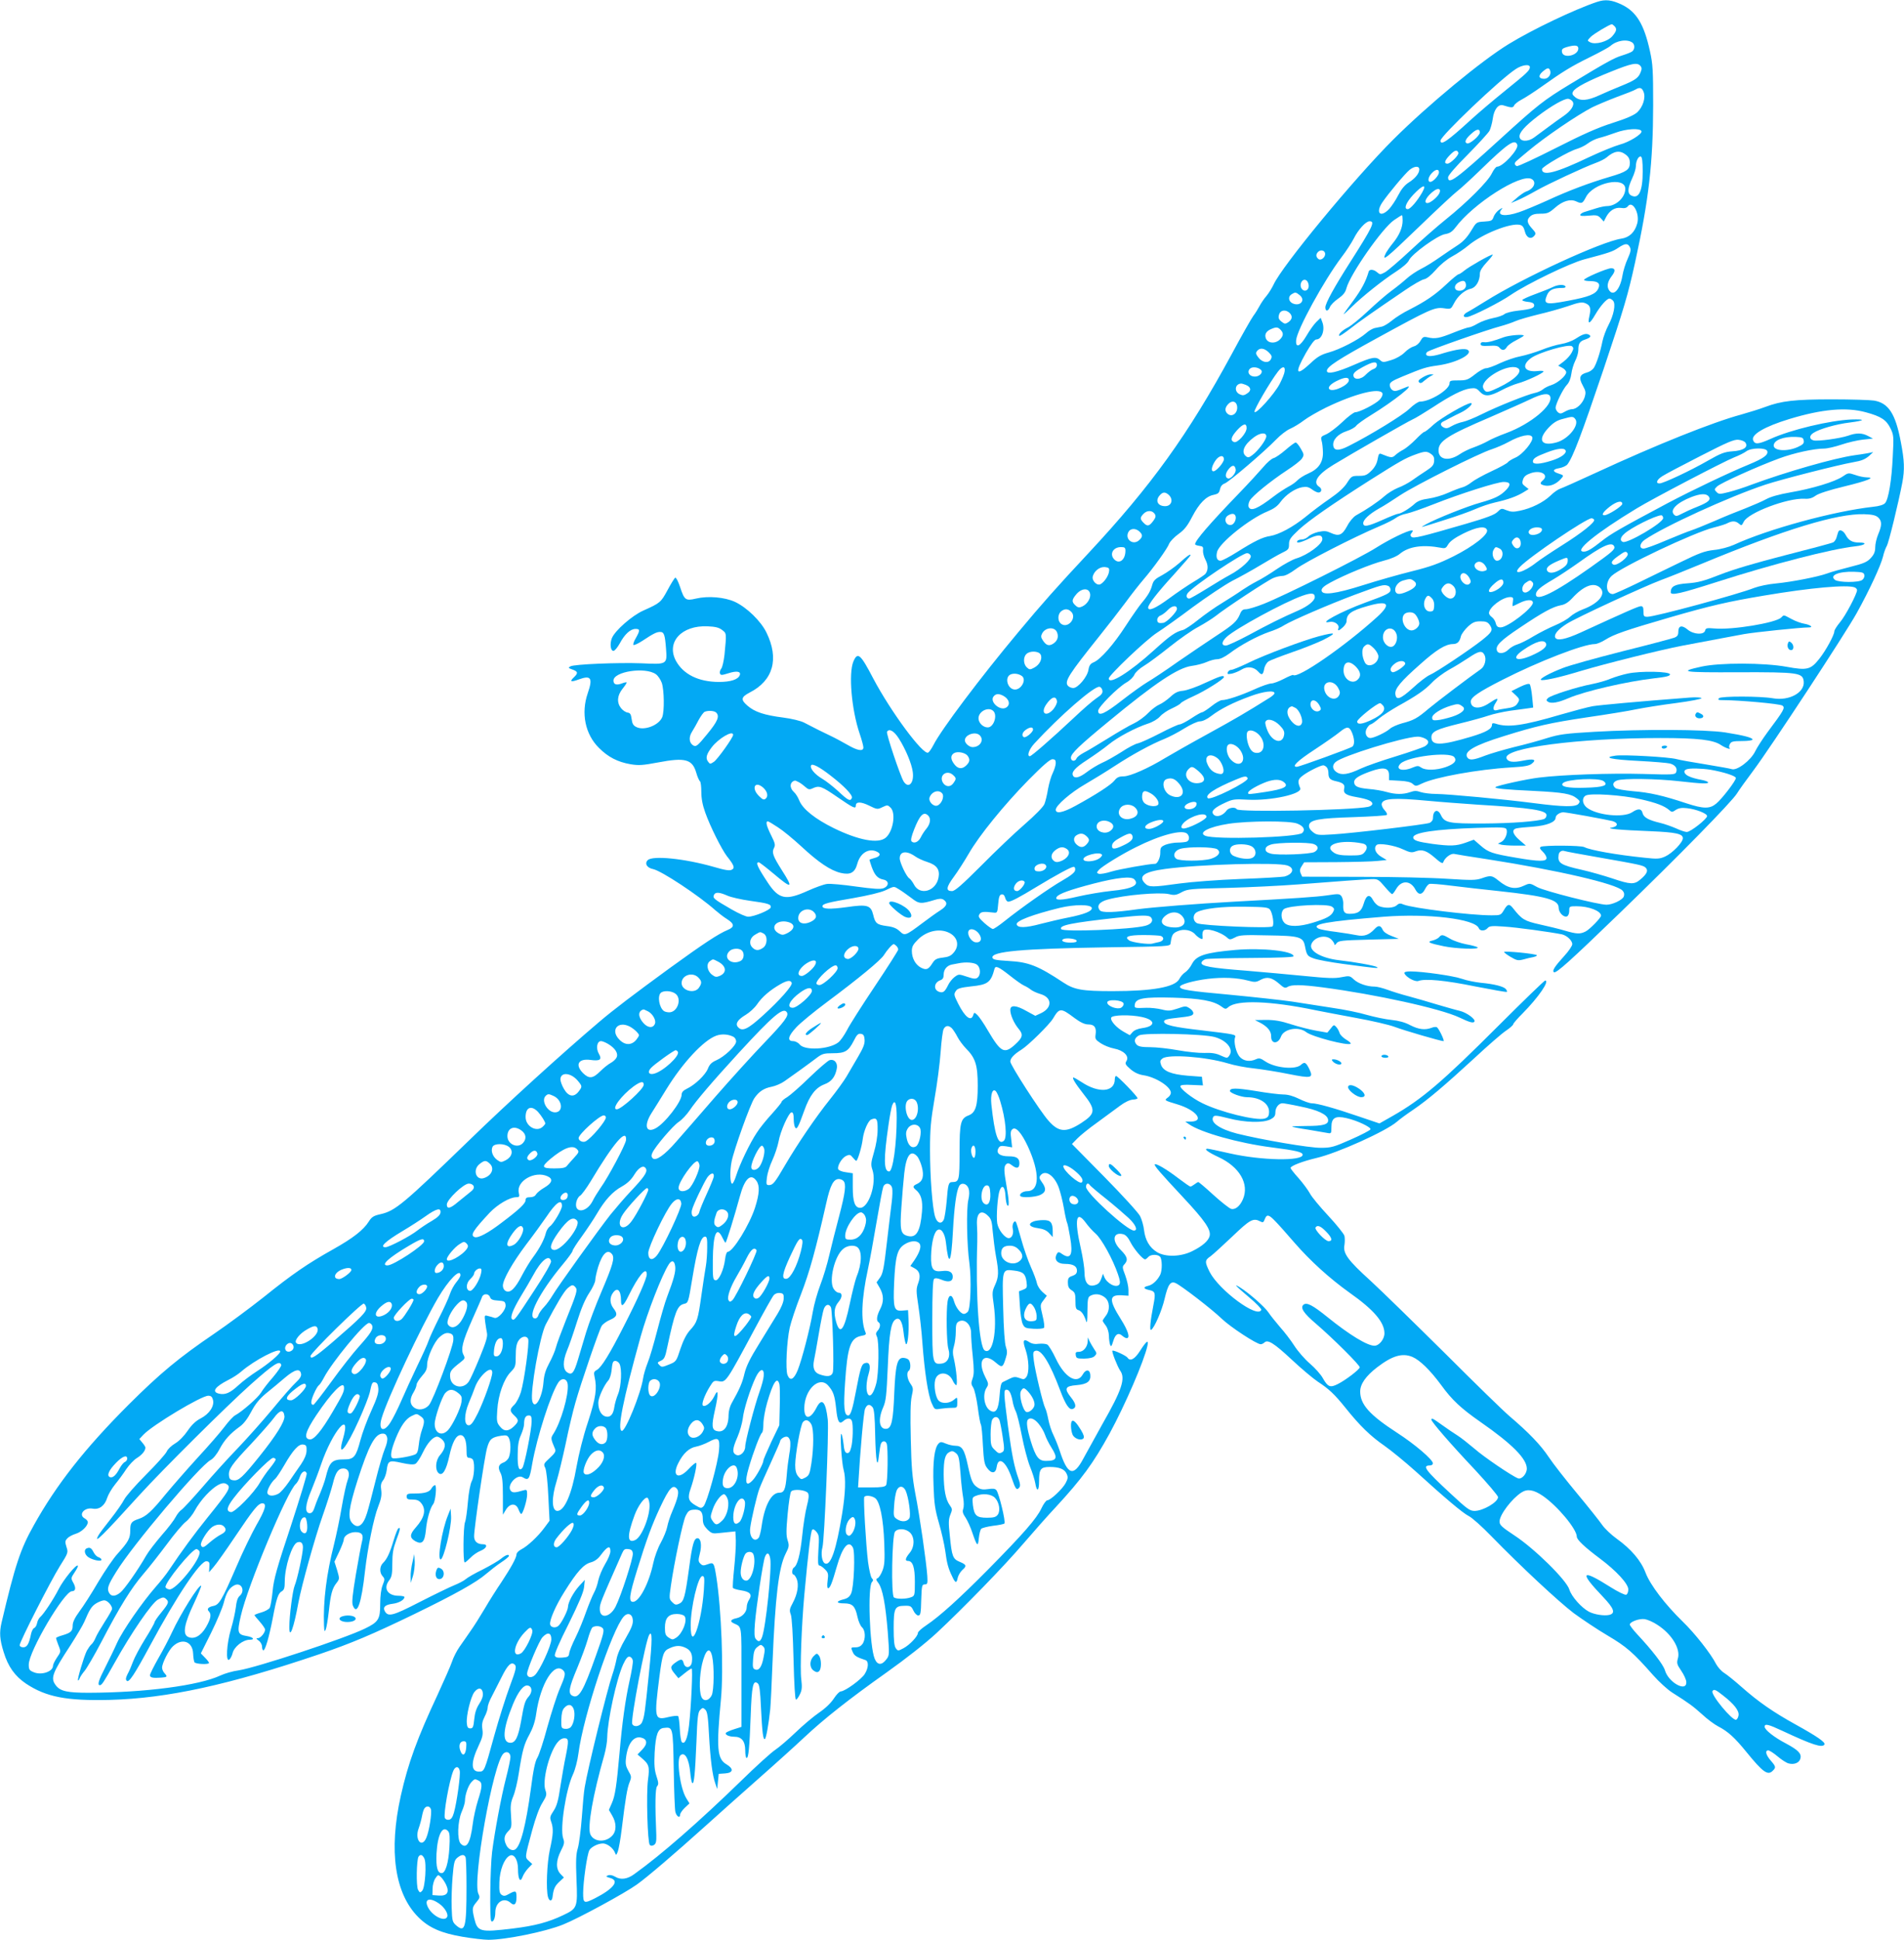 <?xml version="1.0" standalone="no"?>
<!DOCTYPE svg PUBLIC "-//W3C//DTD SVG 20010904//EN"
 "http://www.w3.org/TR/2001/REC-SVG-20010904/DTD/svg10.dtd">
<svg version="1.0" xmlns="http://www.w3.org/2000/svg"
 width="1257pt" height="1280pt" viewBox="0 0 1257 1280"
 preserveAspectRatio="xMidYMid meet">
<g transform="translate(0,1280) scale(0.1,-0.1)"
fill="#03a9f4" stroke="none">
<path d="M10545 12788 c-147 -49 -425 -181 -585 -279 -180 -110 -532 -401
-761 -629 -257 -256 -737 -837 -791 -958 -11 -23 -32 -57 -47 -75 -16 -18 -36
-48 -46 -67 -10 -19 -28 -48 -41 -65 -12 -16 -77 -130 -143 -253 -287 -529
-529 -866 -945 -1312 -212 -227 -306 -333 -462 -520 -251 -300 -512 -647 -562
-747 -12 -23 -27 -45 -34 -49 -33 -20 -248 271 -364 491 -83 159 -102 176
-130 110 -33 -79 -12 -319 41 -475 14 -41 25 -82 25 -92 0 -28 -38 -22 -105
17 -33 19 -85 47 -115 61 -53 25 -91 44 -172 86 -21 11 -82 26 -137 33 -126
16 -189 37 -237 79 -45 39 -42 56 15 86 156 79 196 223 111 396 -37 76 -129
165 -207 202 -69 32 -179 41 -259 22 -67 -16 -76 -10 -104 76 -12 36 -26 64
-32 62 -5 -2 -28 -39 -51 -82 -44 -81 -48 -85 -160 -135 -74 -33 -186 -131
-207 -181 -15 -36 -10 -85 10 -85 8 0 27 23 42 50 32 60 70 95 104 95 30 0 30
-10 2 -60 -13 -21 -20 -42 -16 -46 4 -3 31 9 60 28 71 47 93 58 116 58 26 0
32 -18 39 -110 8 -104 8 -105 -160 -97 -156 6 -446 -6 -471 -20 -16 -9 -15
-11 13 -21 37 -13 39 -24 9 -52 -30 -28 -19 -33 34 -13 80 29 93 9 58 -92 -45
-131 -17 -270 74 -360 61 -61 123 -93 209 -108 55 -9 80 -7 182 12 178 34 225
21 251 -66 8 -29 20 -55 25 -58 5 -4 9 -35 9 -70 0 -44 8 -87 26 -137 33 -93
108 -242 143 -288 48 -60 54 -78 32 -89 -14 -8 -45 -3 -120 19 -193 55 -403
76 -435 44 -22 -22 -5 -51 36 -59 56 -12 301 -174 410 -271 21 -18 55 -45 78
-59 49 -31 51 -52 5 -71 -63 -26 -161 -91 -386 -254 -237 -173 -369 -273 -464
-354 -244 -207 -605 -535 -853 -776 -440 -426 -492 -470 -590 -492 -45 -10
-58 -18 -77 -48 -35 -56 -104 -110 -236 -184 -168 -94 -270 -164 -459 -316
-91 -72 -237 -180 -325 -240 -234 -159 -357 -261 -566 -469 -288 -288 -477
-528 -626 -796 -89 -158 -124 -265 -213 -643 -15 -65 -12 -110 14 -193 29 -96
74 -159 148 -209 133 -88 267 -114 553 -107 379 10 786 99 1385 302 208 71
348 130 625 264 272 132 412 211 474 265 26 22 70 57 99 76 29 19 52 38 52 43
0 14 -23 6 -53 -19 -17 -14 -72 -46 -121 -71 -50 -24 -100 -53 -111 -63 -11
-10 -45 -28 -75 -40 -30 -12 -133 -62 -229 -111 -179 -92 -209 -100 -231 -60
-14 26 3 42 51 48 42 5 79 26 79 45 0 4 -17 8 -38 8 -74 0 -104 50 -62 103 16
21 20 40 20 110 0 66 6 99 25 151 27 72 31 91 15 81 -5 -3 -19 -38 -31 -78
-25 -84 -44 -125 -70 -150 -23 -22 -25 -64 -3 -88 15 -17 15 -21 0 -59 -10
-26 -16 -70 -16 -124 0 -101 -11 -119 -102 -163 -136 -66 -711 -256 -832 -275
-39 -5 -93 -21 -121 -34 -141 -66 -498 -113 -870 -114 -138 0 -186 10 -215 47
-38 49 -28 78 95 266 41 64 82 133 91 154 36 85 49 104 79 123 18 11 42 20 53
20 21 0 52 -34 52 -56 0 -6 -22 -45 -48 -85 -26 -41 -54 -88 -61 -106 -7 -18
-20 -38 -28 -44 -8 -7 -21 -26 -30 -42 -19 -38 -64 -189 -58 -195 2 -3 8 4 11
14 4 10 19 33 33 49 14 17 64 102 110 190 123 236 198 356 277 448 39 45 109
135 157 199 47 64 102 129 122 145 20 15 48 50 62 77 14 27 47 73 75 102 58
61 104 87 130 73 37 -20 28 -37 -123 -224 -87 -108 -168 -218 -253 -345 -16
-25 -55 -74 -87 -110 -91 -104 -219 -289 -256 -370 -18 -41 -54 -114 -78 -162
-44 -85 -54 -118 -36 -118 13 0 24 17 96 145 112 201 247 398 288 420 30 16
38 17 51 6 24 -20 20 -31 -29 -91 -25 -30 -45 -60 -45 -65 0 -6 -28 -56 -62
-110 -34 -55 -70 -122 -80 -150 -10 -27 -26 -65 -36 -82 -12 -25 -14 -35 -5
-44 14 -14 50 40 153 231 175 326 334 564 374 558 17 -2 21 -9 18 -38 l-2 -35
30 35 c17 19 81 109 142 200 123 183 153 220 180 220 31 0 21 -39 -39 -143
-31 -55 -92 -180 -134 -279 -95 -219 -112 -247 -150 -255 -34 -7 -46 -20 -30
-36 18 -18 13 -49 -19 -104 -34 -59 -81 -84 -121 -63 -34 19 -22 87 41 219 29
62 50 114 48 117 -13 12 -136 -185 -193 -308 -19 -41 -59 -118 -90 -171 -30
-53 -55 -103 -55 -111 0 -16 18 -20 75 -16 39 3 42 6 22 28 -10 10 -17 27 -17
38 0 29 44 116 72 141 61 57 130 31 133 -49 1 -25 5 -50 9 -57 8 -12 96 -16
96 -4 0 4 -12 20 -27 35 l-27 28 68 136 c37 75 74 163 83 197 17 69 37 100 72
117 45 21 72 -38 33 -71 -13 -11 -21 -36 -25 -75 -4 -32 -18 -97 -32 -143 -29
-98 -36 -222 -11 -202 8 7 17 25 21 40 9 44 69 91 114 91 36 0 23 17 -18 24
-63 10 -67 22 -41 134 44 195 307 824 364 871 8 7 20 28 26 47 11 34 36 46 45
22 3 -7 -45 -164 -105 -348 -92 -276 -113 -351 -120 -428 -5 -51 -14 -101 -19
-111 -6 -10 -31 -24 -56 -31 -25 -7 -45 -15 -45 -18 0 -2 16 -22 35 -43 19
-22 35 -45 35 -52 0 -21 -30 -57 -48 -57 -13 0 -12 -3 6 -16 12 -8 22 -26 22
-40 0 -13 4 -24 9 -24 12 0 38 89 62 214 24 129 36 164 60 176 15 9 19 22 19
66 0 94 48 244 82 256 24 9 38 -3 38 -33 0 -39 -37 -210 -55 -253 -13 -31 -35
-200 -35 -272 0 -86 29 -10 60 161 21 112 109 429 160 573 28 79 58 174 67
210 18 76 36 102 69 102 35 0 47 -31 29 -77 -8 -21 -26 -101 -39 -178 -13 -77
-36 -186 -50 -242 -51 -201 -73 -378 -67 -538 2 -42 4 -46 12 -26 5 13 14 67
20 120 12 111 22 150 51 186 20 26 20 28 4 83 l-18 57 31 65 c17 36 31 73 31
82 0 24 39 48 76 48 43 0 56 -18 44 -61 -5 -19 -23 -115 -40 -215 -23 -137
-28 -187 -21 -207 28 -72 57 11 81 228 17 150 58 352 87 424 19 48 24 74 20
106 -5 33 -2 49 12 67 10 12 21 43 24 67 8 63 15 67 99 48 50 -11 78 -13 91
-6 10 6 32 39 49 75 30 63 67 104 94 104 8 0 23 -9 35 -21 25 -25 20 -59 -17
-102 -29 -34 -33 -97 -8 -118 25 -21 50 19 70 112 20 92 45 139 74 139 26 0
40 -35 40 -101 0 -41 3 -49 19 -49 10 0 22 -7 25 -16 11 -30 6 -109 -10 -139
-9 -17 -20 -74 -25 -136 -5 -59 -13 -119 -19 -133 -12 -32 -14 -266 -2 -266 5
0 21 14 38 31 16 17 46 38 67 46 40 16 50 43 16 43 -38 0 -59 19 -59 53 0 54
69 528 86 584 16 57 30 69 92 79 34 5 42 3 51 -14 14 -26 14 -92 1 -127 -5
-14 -21 -30 -35 -35 -34 -13 -40 -32 -21 -69 12 -22 16 -61 16 -153 l0 -123
20 33 c27 44 67 45 83 2 6 -16 14 -30 18 -30 11 0 39 91 39 128 0 31 -2 34
-23 28 -58 -17 -74 -17 -85 -3 -29 35 40 113 79 89 39 -24 45 -15 63 91 31
174 122 458 171 533 23 36 59 29 63 -12 7 -70 -46 -251 -95 -326 -18 -28 -18
-30 12 -101 6 -13 -3 -28 -35 -57 -41 -38 -43 -41 -30 -67 7 -17 16 -95 20
-188 l8 -160 -34 -46 c-41 -56 -111 -122 -153 -143 -17 -9 -31 -23 -31 -32 0
-22 -35 -86 -99 -183 -32 -47 -82 -126 -111 -176 -29 -49 -71 -116 -94 -148
-22 -33 -56 -80 -73 -105 -18 -26 -40 -69 -49 -97 -9 -27 -53 -126 -96 -220
-133 -284 -194 -450 -242 -665 -81 -363 -40 -645 116 -801 70 -70 151 -105
291 -129 65 -11 143 -20 172 -20 113 0 374 53 491 100 99 39 410 208 489 265
70 50 251 205 450 384 77 70 235 210 350 312 116 102 253 226 305 275 130 122
296 253 543 428 128 91 254 190 330 260 176 164 445 440 578 596 64 74 157
180 209 235 172 186 248 290 355 485 102 187 229 481 250 579 10 45 -6 34 -50
-35 -34 -53 -64 -69 -81 -43 -8 13 -94 53 -100 46 -6 -6 33 -104 51 -131 37
-51 12 -127 -116 -351 -49 -88 -106 -191 -126 -228 -66 -125 -105 -112 -158
53 -10 30 -28 75 -40 100 -13 25 -28 72 -34 103 -6 31 -15 66 -21 76 -14 27
-67 246 -75 314 -6 48 -5 58 9 63 39 15 96 -76 166 -263 36 -95 60 -129 83
-120 25 10 21 35 -14 78 -45 57 -37 73 39 79 70 6 95 25 90 70 -4 35 -30 36
-50 0 -38 -67 -118 -20 -177 104 -22 47 -48 89 -57 94 -10 5 -34 7 -55 5 -26
-4 -47 0 -64 11 -39 26 -46 11 -24 -51 22 -66 25 -151 5 -179 -13 -17 -18 -18
-46 -7 -25 9 -37 9 -63 -4 -18 -9 -39 -19 -47 -23 -11 -5 -17 -31 -21 -90 -7
-91 -24 -119 -60 -99 -41 22 -55 108 -25 153 13 21 13 27 -10 71 -54 107 -10
165 71 93 41 -35 46 -33 66 34 9 27 9 44 0 70 -8 20 -15 122 -18 255 -7 260
-7 259 71 249 60 -7 76 -21 83 -74 5 -38 3 -42 -22 -52 l-28 -11 6 -94 c3 -51
11 -106 19 -122 12 -25 19 -28 72 -31 32 -2 63 1 68 6 5 5 1 39 -9 80 -17 72
-17 72 6 102 l22 30 -29 25 c-16 14 -32 39 -36 56 -3 17 -21 66 -40 108 -19
42 -48 125 -64 184 -16 59 -32 111 -36 115 -12 11 -26 -21 -20 -45 8 -32 -5
-63 -26 -63 -26 0 -68 54 -76 96 -8 43 2 183 16 220 16 41 35 23 38 -37 2 -30
7 -58 13 -63 13 -14 11 34 -6 129 -18 100 -19 130 -1 144 10 8 19 6 39 -10 30
-23 47 -18 47 15 0 34 -19 46 -71 46 -58 0 -85 21 -68 52 9 17 17 19 51 14
l40 -7 -6 54 c-6 42 -4 56 8 66 22 19 60 -24 102 -114 80 -174 78 -295 -5
-295 -29 0 -56 -21 -44 -33 12 -12 93 -7 128 7 41 18 45 43 13 86 -17 24 -19
32 -8 45 31 38 89 0 119 -79 11 -30 27 -93 35 -140 8 -48 18 -90 21 -95 3 -5
12 -48 20 -96 20 -115 4 -149 -54 -109 -19 14 -25 14 -32 3 -24 -39 -1 -69 54
-69 51 0 77 -15 77 -44 0 -18 -8 -27 -30 -35 -25 -8 -30 -15 -30 -44 0 -26 6
-39 25 -51 22 -14 25 -24 25 -71 0 -45 3 -55 20 -60 21 -7 37 -31 51 -74 5
-17 8 6 8 66 1 81 3 94 20 103 31 16 66 12 95 -11 33 -26 36 -84 6 -122 -11
-14 -20 -28 -20 -32 0 -4 9 -18 20 -32 12 -16 20 -42 21 -67 0 -22 4 -49 8
-60 6 -15 10 -10 20 23 14 48 34 60 60 37 10 -9 23 -16 29 -16 25 0 10 49 -38
125 -80 127 -79 162 4 158 l46 -3 0 39 c0 22 -10 64 -21 95 -20 52 -21 58 -5
74 25 28 19 50 -24 93 -62 61 -53 122 15 105 17 -4 33 -22 49 -54 23 -45 80
-112 96 -112 4 0 13 7 20 15 15 18 61 20 78 3 15 -15 16 -92 1 -121 -20 -38
-51 -66 -80 -72 -35 -8 -30 -20 10 -28 38 -8 41 -20 26 -97 -21 -108 -27 -173
-15 -165 21 13 71 127 89 206 22 94 39 118 73 102 39 -18 240 -173 303 -234
57 -55 231 -169 258 -169 7 0 18 5 24 11 22 22 62 -2 179 -111 65 -61 144
-127 174 -147 72 -47 110 -82 183 -173 96 -120 166 -187 257 -250 47 -33 138
-108 204 -167 197 -179 313 -277 353 -297 21 -10 88 -70 148 -132 198 -203
442 -430 544 -508 56 -41 156 -108 224 -148 125 -74 168 -111 301 -262 38 -43
94 -94 125 -114 117 -74 136 -89 198 -144 34 -32 82 -67 105 -79 66 -34 110
-74 188 -170 109 -134 141 -157 174 -123 22 21 20 28 -14 67 -32 37 -39 67
-16 67 8 0 36 -18 62 -40 27 -23 59 -43 72 -46 37 -10 71 4 78 32 9 33 -14 56
-96 100 -77 40 -140 90 -140 110 0 22 23 17 117 -27 199 -93 263 -114 278 -90
8 14 -48 53 -191 132 -148 82 -245 149 -358 249 -44 39 -95 80 -113 91 -19 12
-42 38 -53 58 -34 68 -142 205 -221 281 -116 113 -214 241 -245 322 -30 80
-95 156 -191 225 -35 25 -78 66 -95 90 -17 25 -91 118 -165 207 -74 89 -159
197 -188 241 -54 81 -131 161 -260 271 -38 32 -230 219 -426 415 -197 195
-417 410 -491 478 -150 136 -183 181 -172 236 3 19 3 46 0 60 -4 14 -52 74
-107 133 -55 59 -110 125 -121 147 -12 22 -45 67 -74 100 -30 33 -54 64 -54
68 0 14 82 45 171 66 138 32 458 176 531 239 18 16 67 52 109 80 98 67 206
159 403 340 87 81 180 162 207 180 27 18 49 38 49 43 0 6 28 38 62 72 105 106
181 217 149 217 -5 0 -144 -134 -308 -298 -370 -370 -504 -484 -696 -594 l-90
-51 -136 46 c-160 55 -276 87 -311 87 -14 0 -51 13 -83 29 -39 19 -74 29 -104
29 -25 0 -107 10 -183 23 -131 21 -170 21 -170 0 0 -13 75 -41 113 -41 88 0
151 -45 145 -104 -2 -23 -9 -31 -30 -37 -57 -15 -292 43 -411 102 -68 33 -149
97 -144 113 2 7 29 10 76 7 l73 -3 -4 28 -3 29 -94 7 c-108 9 -161 30 -176 72
-8 23 -6 30 10 42 40 29 285 11 429 -32 44 -14 124 -29 176 -34 52 -6 155 -22
228 -37 151 -30 164 -27 137 31 -23 47 -32 52 -57 29 -37 -33 -170 -20 -234
23 -31 21 -41 24 -61 15 -41 -19 -82 -13 -108 15 -24 26 -42 100 -31 129 7 19
0 20 -217 46 -193 22 -252 36 -252 59 0 12 22 17 95 25 76 8 95 13 98 27 2 10
-8 24 -23 34 -26 17 -29 17 -81 -1 -48 -16 -61 -17 -104 -6 -28 7 -74 12 -102
11 -77 -3 -80 -3 -76 22 6 41 61 50 253 45 181 -5 267 -21 318 -58 26 -19 30
-19 46 -5 55 50 280 42 576 -20 38 -8 157 -30 263 -50 106 -19 223 -46 260
-60 60 -23 304 -94 322 -94 9 0 -30 83 -44 92 -5 3 -21 2 -35 -4 -43 -16 -85
-11 -140 17 -35 19 -76 30 -124 35 -40 4 -112 19 -162 33 -49 15 -153 36 -230
47 -77 12 -196 30 -264 41 -69 10 -253 30 -409 45 -277 25 -332 34 -332 53 0
15 88 40 184 52 98 12 194 8 268 -12 41 -11 51 -11 81 6 42 22 74 16 123 -27
30 -27 39 -30 55 -20 25 16 92 15 230 -3 351 -46 779 -140 904 -199 67 -32 92
-39 99 -27 10 15 -51 60 -97 71 -23 5 -89 24 -147 41 -58 18 -143 42 -190 55
-47 12 -110 32 -140 43 -30 11 -68 21 -85 21 -51 0 -109 21 -137 47 -26 25
-30 25 -82 15 -44 -9 -93 -7 -243 8 -103 10 -277 26 -386 35 -235 18 -299 30
-295 53 2 9 14 19 28 23 14 4 150 7 303 8 182 1 277 5 277 11 0 35 -207 57
-384 42 -201 -18 -258 -37 -287 -93 -10 -21 -31 -46 -45 -55 -14 -9 -31 -29
-39 -45 -28 -52 -175 -79 -440 -79 -199 0 -253 9 -325 57 -166 110 -229 135
-360 142 -85 5 -105 9 -108 22 -8 41 195 59 748 68 415 6 425 6 428 26 8 57
14 67 48 81 39 17 91 7 115 -22 7 -8 21 -20 31 -25 17 -9 19 -7 17 13 -2 13 0
29 5 36 14 23 113 -5 159 -46 15 -14 20 -13 50 2 28 16 56 18 218 14 208 -3
232 -10 244 -70 12 -61 16 -67 58 -82 23 -9 110 -25 192 -36 224 -30 242 -32
225 -21 -16 10 -150 34 -250 45 -116 14 -198 60 -183 104 17 50 96 69 133 32
11 -11 20 -25 20 -32 0 -6 6 -3 14 8 13 17 31 19 213 24 l198 5 -48 19 c-30
11 -53 27 -59 42 -14 30 -29 30 -54 3 -35 -38 -69 -50 -116 -40 -24 5 -86 15
-138 22 -52 6 -103 16 -114 21 -56 29 48 48 429 79 291 23 605 -14 628 -76 8
-20 41 -19 58 1 12 14 28 16 109 10 83 -5 306 -36 381 -51 34 -8 69 -41 69
-65 0 -11 -24 -47 -54 -79 -61 -67 -81 -97 -67 -106 15 -9 107 74 436 392 382
369 738 732 772 787 14 23 63 91 108 151 114 152 609 906 683 1040 84 151 158
312 173 371 6 27 18 59 25 71 13 20 77 284 103 419 16 86 14 144 -10 268 -35
186 -81 257 -177 273 -26 4 -150 8 -277 8 -246 0 -334 -10 -441 -50 -34 -13
-105 -35 -158 -50 -189 -51 -559 -199 -957 -383 -119 -55 -227 -103 -240 -107
-13 -4 -42 -24 -64 -46 -46 -44 -127 -84 -202 -99 -41 -9 -58 -8 -86 3 -33 14
-36 14 -60 -10 -18 -19 -71 -39 -208 -79 -296 -86 -348 -99 -361 -86 -8 8 -8
15 2 27 10 12 10 15 -1 15 -28 -1 -147 -59 -234 -114 -103 -66 -605 -316 -741
-370 -50 -20 -104 -36 -118 -36 -21 0 -30 -7 -41 -35 -20 -46 -42 -66 -158
-142 -53 -35 -166 -111 -250 -169 -83 -59 -174 -119 -202 -135 -27 -16 -102
-69 -165 -118 -116 -91 -160 -111 -160 -71 0 24 127 152 185 186 24 13 48 37
54 52 7 16 34 41 64 59 29 17 105 74 169 125 64 51 149 111 190 132 40 22 91
54 113 71 63 51 344 236 381 251 18 8 46 14 61 14 18 0 50 17 88 45 60 46 385
212 548 281 48 20 99 46 113 57 14 11 46 24 70 28 24 5 105 33 181 63 175 69
418 146 460 146 45 0 50 -17 17 -52 -39 -40 -74 -57 -169 -84 -85 -23 -293
-106 -360 -143 -46 -26 -51 -27 125 29 74 23 164 55 200 71 36 16 95 36 131
44 85 19 143 40 187 67 l34 21 -23 18 c-20 15 -22 21 -14 46 8 21 21 31 54 42
66 21 119 -13 76 -49 -22 -19 -18 -27 16 -34 34 -6 73 10 103 43 22 24 21 25
-16 37 -41 13 -38 28 6 35 22 4 46 15 54 25 37 48 93 197 238 626 136 406 162
493 209 708 91 416 118 655 119 1035 0 229 -2 272 -21 357 -39 178 -89 261
-187 308 -65 31 -108 36 -161 18z m113 -160 c18 -18 15 -33 -13 -66 -31 -37
-113 -59 -147 -41 -20 11 -20 11 3 35 21 21 125 83 140 84 3 0 10 -5 17 -12z
m120 -110 c16 -14 15 -43 -2 -57 -7 -6 -38 -18 -67 -27 -53 -16 -103 -44 -346
-191 -171 -104 -210 -134 -457 -359 -293 -267 -346 -306 -346 -254 0 12 50 70
130 150 71 72 136 143 144 158 7 15 17 50 21 78 8 62 37 99 69 89 54 -17 66
-17 72 -1 4 9 25 26 48 38 22 11 84 51 136 88 138 98 191 131 319 194 63 31
123 64 132 72 42 38 113 48 147 22z m-358 -38 c0 -47 -102 -69 -108 -23 -3 18
4 24 30 32 56 16 78 13 78 -9z m410 -115 c10 -12 10 -21 0 -45 -15 -36 -38
-51 -132 -89 -40 -16 -103 -43 -140 -60 -78 -36 -126 -39 -159 -12 -19 16 -22
23 -13 38 15 26 99 70 249 130 136 55 174 63 195 38z m-730 -8 c0 -22 -19 -39
-165 -157 -77 -62 -177 -147 -223 -189 -155 -142 -202 -174 -202 -139 0 30
389 401 495 471 42 29 95 36 95 14z m134 -23 c9 -24 -12 -54 -39 -54 -37 0
-42 20 -11 47 32 27 42 29 50 7z m617 -141 c15 -38 -5 -99 -42 -134 -21 -19
-71 -41 -162 -70 -98 -31 -195 -74 -376 -166 -134 -68 -250 -122 -257 -119
-17 7 -18 22 -1 35 6 6 41 35 77 65 108 91 323 237 422 288 31 15 104 46 162
68 58 21 114 43 123 49 29 17 43 13 54 -16z m-468 -64 c14 -23 -12 -62 -64
-97 -22 -15 -67 -47 -100 -72 -34 -25 -75 -55 -92 -68 -40 -29 -91 -27 -95 4
-4 28 33 70 121 138 89 68 176 117 201 114 10 -2 24 -10 29 -19z m-613 -203
c0 -21 -67 -79 -85 -72 -21 8 -7 34 36 70 30 26 49 27 49 2z m1067 8 c6 -18
-81 -72 -143 -88 -33 -9 -122 -45 -199 -81 -224 -107 -315 -130 -315 -81 0 16
180 120 232 134 20 6 52 21 70 35 18 14 51 30 73 36 22 5 72 21 110 35 72 27
165 32 172 10z m-820 -89 c11 -30 -95 -145 -133 -145 -8 0 -23 -20 -35 -44
-25 -53 -162 -190 -304 -304 -55 -44 -161 -137 -235 -206 -74 -69 -149 -133
-167 -143 -30 -16 -33 -16 -51 0 -22 20 -51 22 -56 5 -19 -65 -46 -116 -101
-191 -36 -48 -65 -89 -65 -91 0 -2 24 19 53 48 74 72 207 178 294 234 43 28
78 58 85 75 19 41 188 164 238 172 31 5 47 16 68 43 117 158 432 359 503 321
36 -19 16 -66 -36 -83 -11 -4 -38 -22 -60 -41 l-40 -35 47 20 c26 11 80 39
120 62 80 45 314 154 393 183 28 10 59 26 70 35 52 45 89 50 129 19 19 -15 26
-30 26 -54 0 -44 -21 -59 -130 -91 -139 -41 -277 -93 -413 -156 -71 -32 -155
-67 -188 -78 -93 -32 -150 -23 -117 17 11 14 9 14 -14 -1 -14 -9 -31 -30 -37
-46 -9 -26 -14 -29 -62 -32 -52 -3 -52 -3 -88 -63 -25 -41 -52 -70 -86 -92
-28 -18 -81 -54 -120 -81 -38 -27 -94 -62 -123 -76 -30 -15 -73 -44 -95 -64
-23 -21 -69 -58 -102 -82 -33 -24 -102 -84 -154 -133 -51 -48 -110 -96 -131
-107 -38 -19 -67 -47 -58 -56 3 -3 34 18 69 45 61 48 148 109 363 255 54 37
111 70 127 73 18 3 46 26 78 62 29 34 73 70 108 89 32 17 81 50 108 73 90 75
278 150 340 135 17 -4 25 -16 32 -43 10 -42 40 -56 63 -28 11 13 9 20 -12 43
-36 39 -41 59 -18 82 15 15 34 20 71 20 45 0 56 5 96 40 50 44 101 59 139 41
37 -17 42 -14 64 28 48 95 260 140 260 55 0 -57 -61 -114 -122 -114 -12 0 -43
-6 -68 -14 -25 -8 -58 -18 -74 -23 -16 -4 -31 -13 -33 -20 -3 -8 13 -10 55 -6
52 5 61 3 80 -17 l20 -22 16 31 c23 43 59 64 98 59 23 -4 37 0 45 11 31 41 80
-48 62 -113 -16 -59 -52 -93 -106 -101 -130 -19 -649 -258 -896 -413 -50 -31
-104 -64 -120 -72 -30 -15 -31 -37 -1 -32 35 5 219 98 288 146 106 72 390 210
487 235 163 43 186 51 223 76 45 30 62 31 76 5 9 -17 6 -32 -14 -77 -14 -30
-30 -81 -35 -113 -16 -95 -63 -142 -91 -90 -13 24 -5 55 21 89 25 32 24 51 -4
51 -28 0 -183 -67 -179 -77 1 -5 20 -8 42 -8 51 -1 67 -16 52 -49 -17 -37 -61
-55 -201 -81 -147 -28 -163 -23 -138 37 15 36 42 48 104 48 14 0 21 4 18 10
-9 15 -52 12 -85 -5 -16 -8 -68 -29 -115 -46 -47 -17 -85 -35 -85 -39 0 -5 17
-10 37 -12 25 -2 39 -8 41 -19 4 -21 -16 -29 -106 -39 -40 -4 -81 -15 -90 -23
-9 -8 -43 -20 -75 -26 -31 -6 -77 -22 -101 -36 -23 -14 -49 -25 -57 -25 -9 0
-55 -16 -103 -35 -92 -37 -121 -43 -171 -31 -26 6 -32 3 -47 -23 -10 -18 -28
-33 -45 -37 -15 -4 -43 -22 -60 -40 -20 -20 -55 -40 -88 -50 -51 -16 -56 -16
-73 -1 -28 26 -54 21 -169 -29 -119 -52 -183 -66 -183 -41 0 27 72 74 337 219
344 188 374 202 435 194 47 -7 47 -6 67 32 25 49 70 88 112 97 33 8 59 51 59
100 0 17 16 43 46 75 26 28 43 50 38 50 -15 0 -156 -80 -187 -106 -16 -13 -33
-24 -38 -24 -5 0 -41 -29 -79 -65 -75 -71 -139 -114 -245 -168 -39 -19 -90
-51 -114 -71 -24 -20 -54 -38 -67 -41 -13 -3 -35 -7 -49 -10 -13 -3 -40 -18
-58 -35 -48 -42 -172 -106 -245 -126 -50 -14 -75 -28 -120 -71 -97 -90 -107
-68 -31 67 34 59 58 90 69 90 37 0 59 64 40 114 l-11 29 -28 -27 c-16 -15 -45
-56 -66 -92 -42 -71 -72 -84 -68 -29 5 69 185 396 299 547 31 40 67 96 81 123
30 60 80 115 105 115 38 0 22 -34 -129 -271 -104 -163 -163 -270 -163 -297 0
-29 18 -28 30 2 5 13 29 38 54 55 33 23 48 41 55 69 26 95 238 398 315 450 26
18 49 32 52 32 2 0 4 -16 4 -35 0 -46 -21 -96 -63 -148 -19 -23 -39 -52 -46
-64 -34 -67 -4 -43 220 173 118 114 230 218 249 232 19 14 87 76 150 137 186
181 231 211 247 170z m-389 -53 c5 -15 -52 -72 -72 -72 -25 0 -19 21 16 57 32
33 48 37 56 15z m1217 -123 c0 -131 -26 -185 -76 -159 -26 14 -24 47 6 112 14
29 25 66 25 81 0 36 18 69 33 64 8 -3 12 -34 12 -98z m-1475 13 c0 -26 -27
-60 -71 -87 -26 -17 -48 -44 -68 -83 -16 -32 -43 -72 -59 -90 -57 -61 -93 -29
-47 41 39 58 151 192 182 217 32 25 63 26 63 2z m130 -19 c0 -20 -38 -63 -57
-63 -20 0 -15 31 9 57 25 27 48 30 48 6z m-111 -133 c-32 -56 -78 -110 -95
-110 -29 0 -12 43 37 96 63 66 91 73 58 14z m112 -8 c-14 -26 -59 -62 -77 -62
-31 0 -4 48 46 83 29 20 47 8 31 -21z m-753 -393 c5 -25 -27 -52 -44 -38 -17
14 -18 31 -2 47 16 16 42 11 46 -9z m-108 -216 c0 -30 -29 -42 -46 -19 -21 30
7 76 33 54 7 -6 13 -21 13 -35z m1038 10 c4 -25 -20 -45 -50 -41 -31 4 -30 39
2 55 31 16 44 12 48 -14z m-1097 -71 c40 -33 3 -76 -47 -54 -28 13 -32 46 -6
61 23 14 27 14 53 -7z m2069 -37 c18 -22 4 -94 -31 -160 -16 -30 -34 -79 -40
-108 -14 -71 -39 -147 -57 -175 -8 -12 -28 -26 -45 -30 -48 -13 -56 -34 -28
-85 21 -39 22 -47 12 -80 -14 -41 -53 -77 -83 -77 -11 0 -33 -8 -48 -17 -24
-14 -31 -14 -44 -4 -9 8 -16 21 -16 30 0 25 48 123 74 151 15 15 26 43 30 73
3 26 15 65 26 87 11 21 20 53 20 69 0 45 9 59 46 71 36 12 43 24 19 34 -19 7
-40 -1 -86 -31 -20 -13 -61 -28 -92 -33 -30 -5 -89 -22 -130 -39 -41 -16 -104
-35 -139 -42 -34 -6 -95 -27 -134 -45 -39 -19 -81 -34 -94 -34 -12 0 -45 -18
-72 -40 -46 -36 -56 -40 -109 -40 -52 0 -59 -2 -59 -19 0 -42 -128 -121 -195
-121 -12 0 -43 -21 -71 -48 -45 -43 -255 -172 -402 -246 -65 -33 -96 -31 -100
5 -4 37 31 75 88 94 28 9 56 25 63 35 7 10 51 42 97 70 152 93 305 215 233
185 -67 -28 -74 -29 -91 -19 -9 6 -17 21 -17 33 0 18 15 28 85 57 138 57 155
62 235 73 121 17 234 76 195 102 -18 12 -75 4 -159 -21 -68 -22 -107 -25 -115
-11 -3 5 0 14 7 19 16 14 400 148 482 169 33 9 78 24 100 34 22 10 90 29 150
44 61 14 149 39 197 55 68 24 92 28 112 20 35 -13 41 -33 29 -86 -14 -59 2
-54 40 12 33 56 75 104 93 104 6 0 17 -7 24 -15z m-2135 -81 c20 -21 16 -43
-11 -61 -19 -12 -24 -11 -44 5 -18 14 -22 25 -16 45 8 32 45 37 71 11z m-61
-110 c21 -21 20 -40 -4 -64 -29 -29 -77 -27 -92 5 -12 28 1 51 37 65 30 13 42
12 59 -6z m1922 -151 c-8 -16 -31 -42 -52 -58 l-37 -28 27 -14 c14 -7 26 -21
26 -29 0 -23 -55 -71 -98 -85 -20 -6 -46 -19 -57 -29 -11 -9 -35 -20 -53 -23
-48 -10 -245 -88 -347 -139 -50 -25 -107 -48 -128 -52 -21 -4 -53 -16 -72 -27
-27 -16 -38 -18 -55 -9 -23 12 -23 30 1 40 8 4 28 14 44 23 17 9 48 25 70 35
44 21 87 62 65 62 -28 0 -197 -98 -246 -142 -28 -27 -56 -48 -61 -48 -5 0 -31
-23 -58 -51 -28 -28 -63 -57 -80 -66 -16 -8 -40 -24 -52 -35 -22 -21 -28 -20
-95 7 -13 5 -17 -2 -23 -35 -5 -28 -18 -53 -41 -76 -30 -29 -41 -34 -83 -34
-46 0 -49 -2 -77 -45 -19 -31 -57 -66 -114 -105 -47 -32 -119 -86 -160 -120
-84 -68 -176 -117 -235 -127 -49 -7 -104 -34 -220 -107 -49 -31 -97 -56 -107
-56 -23 0 -32 22 -23 58 14 59 215 220 334 268 39 16 65 34 84 61 35 48 95 89
143 98 29 5 43 2 65 -14 16 -12 35 -21 43 -21 22 0 26 25 5 38 -45 29 -11 81
94 145 118 72 490 285 522 299 17 7 76 43 132 79 123 81 199 119 250 126 32 4
42 1 62 -21 33 -35 65 -33 142 8 35 19 84 39 109 46 54 14 170 68 170 79 0 4
-16 5 -35 3 -90 -11 -115 34 -49 84 50 38 253 97 272 79 12 -10 11 -17 -2 -42z
m-2000 2 c21 -21 23 -28 14 -46 -15 -28 -57 -22 -83 13 -17 22 -18 30 -7 43
18 22 47 18 76 -10z m714 -84 c0 -12 -9 -22 -22 -26 -13 -4 -35 -21 -51 -37
-32 -35 -82 -37 -82 -3 0 14 17 29 60 52 70 38 95 41 95 14z m-765 -32 c16
-16 -9 -44 -40 -44 -35 0 -54 27 -35 50 14 17 55 14 75 -6z m156 -10 c-1 -13
-16 -50 -32 -81 -34 -67 -162 -209 -167 -185 -3 15 104 199 155 265 28 37 50
38 44 1z m1533 25 c48 -18 -6 -77 -122 -132 -59 -28 -75 -32 -87 -22 -8 7 -15
20 -15 29 1 59 162 149 224 125z m-1109 -83 c0 -31 -98 -78 -126 -61 -18 12 5
38 56 61 45 21 70 21 70 0z m-682 -30 c36 -14 41 -38 11 -57 -20 -14 -30 -15
-49 -6 -38 17 -33 67 7 71 4 1 18 -3 31 -8z m904 -57 c3 -8 -4 -26 -18 -41
-26 -28 -133 -83 -161 -83 -10 0 -49 -29 -86 -65 -38 -36 -86 -72 -107 -81
-34 -14 -36 -18 -30 -42 5 -15 8 -49 9 -77 1 -66 -29 -110 -98 -140 -28 -12
-60 -33 -71 -45 -11 -12 -38 -31 -60 -42 -22 -12 -65 -40 -95 -63 -108 -83
-154 -102 -167 -69 -3 8 0 27 8 41 17 31 138 129 246 200 45 29 90 64 98 77
15 23 15 27 -7 65 -13 23 -28 41 -34 41 -6 0 -36 -22 -67 -49 -30 -26 -66 -51
-79 -54 -14 -4 -44 -30 -68 -59 -25 -29 -96 -107 -160 -173 -193 -200 -290
-312 -290 -336 0 -4 12 -9 28 -11 23 -3 27 -7 24 -30 -1 -15 6 -43 17 -63 18
-35 18 -67 -1 -92 -5 -6 -39 -29 -76 -51 -37 -22 -111 -72 -164 -111 -88 -65
-138 -87 -138 -60 0 20 60 98 170 218 60 67 110 124 110 127 0 11 -20 -2 -74
-51 -31 -27 -82 -63 -113 -80 -46 -24 -58 -36 -66 -64 -10 -39 -29 -72 -70
-120 -16 -19 -63 -86 -104 -149 -80 -124 -167 -223 -212 -242 -22 -9 -30 -20
-35 -49 -7 -47 -69 -121 -101 -121 -12 0 -28 7 -35 15 -24 29 6 75 210 330 53
66 130 165 171 220 40 55 94 123 119 152 63 73 157 203 169 236 6 14 33 43 61
63 39 28 59 53 91 115 46 88 92 135 143 144 27 6 35 12 40 36 4 19 14 33 32
39 30 12 263 211 339 290 28 29 69 61 93 71 23 10 64 35 90 55 26 20 92 58
147 85 188 91 356 134 372 93z m1107 -20 c22 -57 -127 -181 -288 -241 -50 -18
-106 -43 -126 -55 -19 -11 -60 -29 -90 -40 -30 -10 -71 -30 -91 -44 -73 -50
-142 -39 -142 24 0 61 59 99 345 221 100 44 217 95 258 115 80 39 124 45 134
20z m-2068 -58 c12 -48 -32 -86 -64 -54 -17 17 -15 38 5 60 23 26 51 23 59 -6z
m4154 -47 c99 -27 134 -50 161 -106 21 -43 22 -54 15 -182 -7 -159 -28 -286
-51 -311 -10 -11 -38 -20 -78 -24 -261 -29 -694 -147 -920 -251 -34 -15 -89
-30 -131 -34 -62 -7 -97 -20 -220 -80 -80 -39 -211 -102 -290 -141 -79 -38
-150 -70 -158 -70 -47 0 -53 78 -8 120 63 59 544 287 674 319 40 10 82 23 93
30 30 15 53 14 74 -5 16 -14 18 -13 31 13 28 59 288 158 402 152 30 -2 50 4
72 20 19 14 89 37 189 61 156 38 210 60 149 60 -17 0 -51 7 -76 16 -45 15 -46
15 -84 -11 -50 -34 -202 -80 -344 -104 -75 -13 -131 -29 -160 -45 -25 -14 -86
-40 -136 -60 -50 -19 -142 -56 -205 -84 -63 -27 -132 -55 -154 -62 -22 -7 -97
-37 -166 -66 -69 -30 -136 -54 -148 -54 -31 0 -27 34 7 58 128 88 556 284 797
364 109 36 483 131 580 148 54 9 78 19 105 42 19 17 30 28 25 25 -6 -3 -61
-13 -122 -21 -133 -19 -446 -108 -682 -195 -46 -18 -113 -39 -148 -48 -60 -15
-66 -15 -81 1 -15 15 -15 18 4 36 22 22 266 132 410 185 97 36 230 65 296 65
22 0 73 12 115 26 41 14 105 29 141 33 l67 7 -32 17 c-39 21 -77 22 -132 2
-53 -18 -198 -38 -228 -31 -29 8 -30 31 0 50 40 26 149 57 239 68 102 13 108
23 11 20 -141 -6 -400 -67 -536 -129 -79 -35 -102 -37 -113 -8 -15 37 75 90
239 140 217 66 378 80 507 44z m-1921 -43 c32 -38 -43 -133 -122 -155 -103
-29 -129 17 -54 96 31 33 56 49 92 58 65 18 70 18 84 1z m-2169 -61 c0 -34
-61 -101 -83 -92 -26 10 -20 33 19 77 42 46 64 51 64 15z m130 -54 c0 -23 -54
-96 -92 -124 -22 -17 -30 -18 -43 -7 -33 27 -12 76 54 125 42 31 81 33 81 6z
m1756 -6 c10 -25 -64 -115 -112 -135 -23 -10 -45 -24 -49 -30 -4 -7 -53 -34
-109 -60 -56 -26 -115 -59 -132 -73 -17 -14 -44 -29 -60 -33 -16 -4 -58 -20
-94 -36 -35 -16 -93 -33 -129 -38 -45 -6 -71 -16 -90 -33 -33 -31 -92 -67
-110 -67 -7 0 -53 -18 -102 -40 -99 -44 -129 -50 -129 -22 0 23 41 61 105 97
28 15 91 55 140 88 101 66 520 277 605 303 30 10 79 31 108 47 79 44 148 58
158 32z m1792 -23 c3 -18 -5 -26 -40 -42 -69 -31 -158 -26 -158 10 0 35 63 60
145 57 44 -2 50 -5 53 -25z m-384 -14 c18 -30 -14 -51 -86 -56 -54 -4 -77 -13
-163 -62 -113 -65 -294 -150 -319 -150 -29 0 -17 27 22 50 20 13 133 72 250
132 174 89 219 109 249 106 21 -2 41 -10 47 -20z m-1189 -49 c12 -19 -28 -49
-93 -69 -76 -24 -122 -26 -122 -6 0 20 19 33 91 60 69 27 114 32 124 15z
m1332 -5 c9 -25 -24 -49 -121 -89 -134 -55 -373 -169 -536 -255 -312 -166
-376 -203 -434 -249 -68 -54 -97 -71 -120 -71 -70 0 80 122 349 285 105 64
572 308 644 337 31 12 67 30 80 40 32 24 129 25 138 2z m-2219 -20 c17 -12 22
-24 20 -47 -2 -26 -13 -38 -53 -64 -27 -17 -69 -46 -93 -63 -24 -17 -65 -39
-93 -49 -27 -11 -68 -36 -90 -56 -39 -35 -121 -90 -187 -126 -17 -10 -42 -39
-58 -70 -33 -61 -55 -70 -109 -45 -28 13 -42 14 -82 6 -26 -6 -56 -20 -66 -31
-10 -10 -29 -19 -42 -19 -13 0 -27 -4 -30 -10 -11 -18 23 -11 79 17 57 27 86
26 86 -5 0 -33 -96 -104 -172 -127 -24 -7 -81 -38 -127 -69 -45 -31 -105 -68
-134 -82 -29 -15 -72 -41 -97 -58 -25 -18 -83 -55 -130 -84 -47 -28 -119 -79
-160 -112 -41 -33 -86 -63 -100 -67 -49 -12 -84 -36 -193 -135 -159 -144 -297
-230 -297 -185 0 21 246 255 317 301 38 24 145 100 238 170 94 69 211 147 260
173 50 25 134 72 187 104 53 32 117 69 142 81 42 20 46 25 46 57 0 30 9 43 63
94 66 62 225 172 472 329 199 126 234 145 297 168 65 24 78 24 106 4z m-1368
-35 c0 -21 -50 -79 -69 -79 -17 0 -13 30 10 66 24 39 59 46 59 13z m78 -67 c4
-23 -33 -65 -51 -59 -20 6 -19 32 4 61 24 30 42 30 47 -2z m-446 -164 c37 -30
25 -78 -20 -78 -49 0 -67 37 -35 72 19 21 33 23 55 6z m3568 -13 c18 -22 0
-39 -75 -69 -36 -14 -81 -35 -102 -46 -32 -17 -39 -18 -51 -6 -30 30 17 78
114 116 60 23 97 25 114 5z m-570 -50 c0 -15 -94 -75 -118 -75 -23 0 -8 23 37
58 45 34 81 42 81 17z m-3086 -67 c8 -13 6 -23 -10 -45 -27 -36 -39 -38 -63
-14 -26 26 -26 36 0 62 23 23 57 22 73 -3z m531 -9 c11 -18 -4 -56 -24 -62
-38 -10 -57 42 -23 62 22 13 39 14 47 0z m4244 -13 c26 -24 26 -52 1 -111 -11
-26 -20 -64 -20 -86 0 -28 -7 -47 -28 -70 -24 -27 -46 -37 -138 -60 -60 -15
-128 -34 -151 -43 -60 -22 -234 -56 -338 -66 -49 -4 -114 -18 -143 -29 -108
-43 -656 -191 -706 -191 -23 0 -26 4 -26 35 0 27 -4 35 -17 35 -16 0 -95 -35
-398 -174 -101 -46 -158 -57 -168 -32 -8 21 20 54 77 90 62 40 511 247 621
288 44 16 166 65 270 108 550 228 894 332 1072 327 54 -2 76 -7 92 -21z
m-1419 -5 c0 -31 -235 -169 -266 -157 -21 8 -17 30 9 53 42 40 205 121 245
123 6 0 12 -9 12 -19z m-456 -10 c10 -15 -80 -87 -214 -171 -70 -44 -144 -94
-166 -111 -84 -67 -167 -89 -109 -29 64 67 436 319 472 320 6 0 14 -4 17 -9z
m-707 -68 c11 -29 -88 -107 -221 -174 -97 -48 -151 -68 -276 -99 -85 -21 -229
-62 -320 -91 -186 -59 -275 -70 -275 -34 0 14 17 29 60 52 96 52 268 122 350
143 45 11 89 30 106 45 60 50 153 63 274 40 26 -5 32 -2 46 23 12 20 43 43 99
71 89 44 146 53 157 24z m363 2 c0 -28 -71 -48 -85 -25 -12 19 16 40 51 40 23
0 34 -5 34 -15z m-2658 -12 c23 -21 23 -36 -2 -58 -40 -36 -96 7 -70 55 13 24
47 26 72 3z m2518 -80 c0 -31 -29 -42 -46 -18 -18 24 -17 30 2 50 21 20 44 3
44 -32z m617 -19 c7 -19 -10 -34 -158 -139 -236 -167 -359 -227 -359 -177 0
24 29 49 115 99 39 23 113 72 165 109 158 114 223 143 237 108z m-3227 -28 c0
-58 -38 -90 -71 -60 -37 34 -13 84 42 84 24 0 29 -4 29 -24z m2471 14 c33 -18
19 -80 -18 -80 -22 0 -37 44 -24 69 13 24 15 25 42 11z m844 -31 c14 -21 -73
-88 -95 -74 -18 11 -10 25 32 55 45 33 53 35 63 19z m-2488 -16 c8 -21 -62
-87 -138 -127 -30 -16 -100 -58 -156 -93 -55 -34 -106 -63 -111 -63 -19 0 -24
20 -10 37 41 50 357 262 391 263 10 0 21 -8 24 -17z m2093 -30 c0 -25 -10 -38
-50 -62 -42 -25 -78 -27 -87 -4 -7 19 17 38 81 65 52 22 56 22 56 1z m-540
-43 c9 -16 8 -22 -5 -26 -43 -17 -93 28 -59 53 20 15 48 3 64 -27z m-2488 -30
c-3 -28 -29 -68 -55 -84 -24 -15 -62 23 -52 53 11 36 47 62 80 59 25 -3 30 -7
27 -28z m4986 -24 c3 -11 -4 -26 -14 -33 -24 -18 -154 -17 -179 0 -40 30 22
57 125 54 55 -2 65 -5 68 -21z m-2608 -18 c12 -22 12 -30 2 -40 -23 -23 -71
24 -59 56 10 24 38 16 57 -16z m-365 -22 c26 -19 13 -43 -37 -66 -52 -24 -77
-25 -85 -4 -10 26 14 63 49 73 46 13 52 13 73 -3z m590 -11 c0 -19 -36 -49
-72 -60 -36 -10 -29 18 13 54 38 34 59 36 59 6z m194 1 c14 -17 -22 -66 -50
-66 -27 0 -25 45 3 64 27 19 32 20 47 2z m-525 -22 c30 -29 17 -84 -19 -84
-26 0 -68 46 -58 64 23 40 50 47 77 20z m-430 0 c9 -3 16 -15 16 -25 0 -22
-19 -32 -165 -85 -162 -59 -320 -145 -237 -128 32 7 67 -19 58 -42 -8 -20 4
-17 31 8 13 12 23 29 23 39 0 48 29 69 139 100 136 39 158 15 64 -71 -211
-192 -528 -412 -556 -384 -2 2 -30 -9 -62 -26 -31 -16 -68 -30 -82 -30 -14 0
-64 -17 -112 -39 -91 -41 -182 -71 -214 -71 -10 0 -42 -18 -69 -40 -28 -22
-56 -40 -62 -40 -6 0 -38 -18 -71 -40 -33 -22 -68 -40 -77 -40 -9 0 -67 -26
-130 -59 -62 -32 -128 -62 -145 -66 -18 -3 -67 -29 -109 -57 -43 -27 -100 -60
-129 -72 -28 -13 -73 -40 -99 -60 -47 -36 -79 -45 -91 -26 -15 24 12 54 93
106 47 31 111 76 141 101 60 49 175 110 259 138 32 10 65 30 80 47 15 17 50
41 78 53 28 13 55 28 59 35 4 6 41 27 84 46 78 35 201 113 201 126 0 15 -25 7
-123 -38 -54 -26 -120 -49 -146 -52 -36 -3 -55 -13 -86 -42 -22 -20 -54 -42
-71 -49 -17 -7 -51 -32 -75 -57 -24 -25 -66 -55 -94 -68 -27 -12 -104 -57
-170 -98 -67 -41 -139 -85 -162 -96 -22 -12 -43 -28 -46 -37 -9 -22 -37 -19
-37 5 0 27 54 79 246 237 311 257 461 357 552 369 31 4 74 15 97 25 22 10 54
19 70 19 20 0 49 14 83 39 72 55 185 115 260 141 35 11 81 31 101 45 51 31
288 134 464 200 178 66 192 70 221 59z m1398 -11 c45 -40 -5 -104 -112 -144
-30 -11 -68 -33 -85 -49 -16 -15 -61 -41 -100 -57 -38 -16 -101 -48 -140 -71
-38 -24 -87 -48 -107 -54 -21 -6 -47 -22 -59 -34 -26 -27 -67 -32 -76 -8 -12
32 20 65 152 153 155 104 215 136 269 147 26 4 50 19 75 46 76 83 142 108 183
71z m1682 1 c9 -3 16 -12 16 -18 0 -25 -78 -173 -114 -214 -20 -24 -36 -50
-36 -58 0 -24 -56 -127 -99 -181 -57 -72 -80 -78 -216 -53 -149 27 -441 28
-563 1 -155 -34 -124 -39 245 -37 397 1 425 -3 431 -61 7 -73 -95 -129 -202
-111 -84 15 -343 15 -357 1 -10 -11 -5 -13 27 -13 102 0 376 -24 391 -36 20
-14 11 -30 -99 -177 -33 -45 -69 -101 -80 -124 -29 -61 -122 -131 -156 -118
-8 3 -86 17 -171 31 -86 14 -173 29 -193 35 -52 14 -343 30 -401 23 -91 -12
-31 -26 150 -35 98 -5 191 -13 207 -17 35 -9 52 -32 42 -57 -6 -17 -21 -18
-218 -12 -215 6 -535 -5 -687 -24 -79 -9 -279 -53 -288 -63 -9 -9 62 -16 252
-25 198 -10 248 -19 286 -50 20 -16 21 -21 10 -35 -18 -22 -98 -21 -291 4
-200 26 -566 60 -649 61 -37 0 -82 6 -101 12 -28 10 -42 10 -70 0 -47 -16 -96
-16 -156 1 -27 8 -80 17 -119 20 -74 7 -95 18 -95 46 0 23 32 43 111 71 85 30
119 22 119 -25 l0 -34 69 -4 c47 -2 76 -9 88 -21 18 -16 22 -16 61 3 87 42
369 93 588 106 88 5 121 11 137 25 34 27 13 34 -57 20 -69 -14 -101 -9 -110
15 -26 68 472 134 1016 134 248 0 349 -12 399 -46 31 -21 73 -34 56 -18 -3 4
-2 15 4 25 8 16 22 19 79 19 39 0 70 4 70 10 0 12 -55 27 -181 47 -132 20
-550 22 -864 4 -192 -11 -232 -17 -310 -41 -49 -16 -148 -43 -220 -60 -71 -18
-156 -43 -190 -56 -77 -30 -104 -33 -118 -12 -25 39 46 80 243 141 211 66 303
87 544 123 131 19 280 43 330 54 50 10 168 29 263 41 97 13 169 27 166 32 -3
5 -37 7 -77 4 -353 -27 -590 -49 -641 -57 -33 -6 -127 -31 -210 -55 -248 -73
-350 -88 -432 -60 -17 5 -23 3 -23 -7 0 -28 -38 -49 -137 -79 -201 -60 -263
-61 -263 -4 0 37 33 53 184 90 74 18 161 42 193 53 32 11 96 25 143 32 47 6
100 14 118 16 l34 5 -7 72 c-4 40 -11 76 -16 82 -6 6 -30 -1 -65 -18 l-56 -28
26 -24 c30 -28 31 -33 11 -61 -9 -14 -30 -23 -62 -27 -26 -4 -58 -9 -70 -13
-28 -8 -31 15 -7 51 21 33 9 31 -45 -5 -63 -43 -121 -37 -121 11 0 28 52 63
209 143 242 123 535 236 610 236 13 0 45 13 70 29 56 35 129 61 422 146 273
79 387 105 626 145 308 52 547 73 597 54z m-5048 -39 c8 -30 -17 -71 -51 -87
-20 -9 -29 -8 -45 7 -26 24 -25 37 6 74 34 40 81 43 90 6z m1484 -25 c0 -24
-44 -60 -110 -89 -106 -46 -196 -91 -325 -161 -71 -38 -140 -70 -152 -70 -31
0 -29 25 5 57 59 55 381 230 501 272 60 21 81 18 81 -9z m774 -9 c11 -12 16
-31 14 -53 -2 -28 -7 -33 -28 -33 -32 0 -49 42 -32 80 14 30 23 31 46 6z m534
-21 c-3 -16 -3 -30 -1 -30 2 0 21 9 43 20 49 25 90 26 90 3 0 -35 -166 -163
-213 -163 -19 0 -27 7 -32 27 -3 15 -15 33 -26 41 -10 7 -19 19 -19 26 0 38
88 105 139 106 20 0 23 -4 19 -30z m-2218 -48 c0 -20 -67 -89 -90 -92 -30 -4
-40 0 -40 20 0 12 9 24 23 29 12 5 33 21 46 35 28 30 61 35 61 8z m-696 -21
c34 -38 -19 -105 -63 -81 -30 16 -32 66 -3 88 23 17 46 15 66 -7z m2262 -9
c15 -9 34 -47 34 -66 0 -21 -28 -46 -51 -46 -45 0 -78 77 -47 108 13 13 47 16
64 4z m500 -77 c22 -33 15 -46 -53 -100 -80 -63 -303 -212 -344 -229 -19 -8
-69 -46 -112 -86 -82 -74 -110 -84 -115 -40 -4 36 35 83 162 195 109 98 169
134 217 135 30 0 45 14 54 52 4 15 25 43 46 63 32 29 47 35 84 35 36 0 47 -5
61 -25z m-5069 -32 c30 -22 30 -20 16 -164 -5 -42 -14 -83 -22 -92 -7 -9 -11
-23 -8 -31 5 -13 13 -12 55 1 55 18 85 13 76 -12 -11 -29 -60 -45 -137 -45
-135 0 -236 50 -285 140 -65 123 38 235 210 227 50 -2 75 -8 95 -24z m2212
-17 c11 -29 2 -55 -25 -73 -28 -18 -47 -13 -69 21 -13 19 -14 29 -5 46 22 42
85 46 99 6z m2240 -9 c10 -27 0 -67 -21 -81 -28 -17 -68 18 -68 59 0 63 68 80
89 22z m988 -64 c8 -21 -25 -48 -99 -80 -100 -43 -134 -19 -53 37 84 58 140
74 152 43z m-1136 -32 c16 -16 29 -40 29 -52 0 -49 -68 -81 -89 -41 -20 38
-23 88 -6 105 23 23 32 21 66 -12z m-2201 -40 c14 -27 -6 -68 -43 -87 -26 -14
-31 -14 -48 2 -23 21 -25 67 -3 88 22 23 81 21 94 -3z m2930 -2 c15 -27 3 -76
-23 -94 -72 -50 -291 -216 -345 -261 -75 -64 -99 -77 -176 -97 -32 -9 -68 -25
-80 -36 -25 -23 -103 -60 -128 -61 -29 0 -42 37 -23 66 8 13 19 24 24 24 5 0
30 17 55 39 26 21 82 57 124 81 125 69 179 107 225 155 23 25 74 63 112 85 39
21 97 57 130 79 68 46 89 50 105 20z m-523 -56 c5 -15 -72 -67 -86 -58 -19 11
-12 33 16 55 28 22 64 24 70 3z m-326 -22 c32 -33 37 -62 13 -85 -35 -36 -94
1 -94 59 0 60 36 71 81 26z m-4621 -50 c14 -10 31 -35 39 -57 16 -47 18 -189
3 -226 -22 -54 -118 -91 -170 -66 -21 10 -28 22 -32 53 -4 32 -10 41 -27 43
-13 2 -32 15 -43 29 -29 37 -26 83 10 128 17 21 29 40 27 42 -3 2 -17 -1 -32
-7 -35 -13 -55 -7 -55 19 0 60 210 92 280 42z m2418 -13 c29 -24 -5 -88 -47
-88 -49 0 -72 82 -28 100 23 9 54 4 75 -12z m2085 -75 c14 -25 16 -36 7 -52
-22 -41 -83 -19 -96 35 -15 59 56 73 89 17z m-1555 -20 c3 -17 -7 -29 -39 -50
-23 -15 -91 -74 -151 -131 -144 -135 -278 -252 -289 -252 -21 0 -6 45 29 83
166 181 396 382 431 375 9 -2 17 -13 19 -25z m1136 -18 c0 -5 -14 -18 -30 -28
-158 -99 -228 -140 -412 -241 -117 -64 -243 -136 -280 -158 -108 -66 -231
-121 -274 -121 -30 0 -44 -6 -61 -28 -22 -28 -122 -93 -258 -167 -82 -45 -129
-54 -129 -25 0 28 100 114 194 168 48 28 135 81 193 119 121 79 245 146 330
180 32 13 92 44 133 70 42 26 86 46 102 46 17 0 47 14 75 36 60 46 145 89 258
130 86 32 161 41 159 19z m-1791 -16 c41 -22 50 -61 18 -79 -42 -22 -110 41
-81 75 15 18 34 19 63 4z m355 -36 c2 -11 -9 -34 -23 -52 -47 -55 -88 -30 -49
29 35 52 66 62 72 23z m1732 -26 c13 -24 13 -29 1 -37 -29 -18 -70 22 -57 56
9 23 38 13 56 -19z m420 -2 c23 -28 -3 -61 -75 -95 -62 -30 -95 -33 -95 -11 0
17 129 120 151 121 4 0 12 -7 19 -15z m527 -8 c23 -17 -5 -45 -69 -66 -35 -11
-79 -22 -98 -23 -29 -3 -35 0 -35 17 0 22 56 58 125 79 44 13 52 13 77 -7z
m-1105 -8 c25 -13 51 -74 43 -100 -9 -28 -40 -23 -69 12 -36 42 -35 89 2 98 2
1 12 -4 24 -10z m-1994 -21 c29 -29 2 -108 -37 -108 -31 0 -61 30 -61 60 0 47
67 79 98 48z m-1830 -10 c24 -24 11 -57 -59 -142 -61 -75 -73 -85 -90 -76 -30
16 -34 55 -10 92 11 18 32 54 45 80 14 25 31 48 38 51 24 10 64 7 76 -5z
m3719 -83 c25 -25 34 -41 31 -61 -8 -67 -76 -53 -109 22 -11 25 -18 52 -15 60
10 26 56 16 93 -21z m-1627 -29 c0 -18 -49 -58 -61 -50 -16 9 -10 32 13 48 28
20 48 20 48 2z m2106 -21 c17 -42 18 -79 2 -92 -15 -11 -350 -133 -367 -133
-36 0 4 39 117 113 70 46 144 98 166 116 49 40 64 39 82 -4z m-2992 -38 c44
-69 85 -166 92 -221 10 -73 -28 -113 -60 -63 -21 32 -117 317 -110 328 14 24
46 6 78 -44z m2371 31 c55 -49 47 -133 -13 -126 -19 2 -32 13 -44 38 -17 36
-23 91 -11 103 13 13 42 7 68 -15z m-3465 -7 c0 -18 -103 -162 -127 -178 -24
-16 -26 -16 -39 2 -17 23 -10 48 24 93 46 60 142 116 142 83z m1628 -3 c31
-31 3 -78 -47 -78 -22 0 -51 25 -51 45 0 37 70 61 98 33z m2937 -20 c31 -14
32 -33 3 -52 -13 -8 -99 -38 -193 -67 -93 -28 -198 -65 -232 -81 -82 -39 -126
-45 -158 -24 -29 19 -32 47 -7 68 45 40 443 163 539 167 12 1 34 -4 48 -11z
m-1217 -78 c48 -71 -2 -124 -61 -64 -26 26 -37 80 -20 98 17 17 58 -1 81 -34z
m-1800 -37 c17 -24 15 -40 -8 -63 -27 -27 -55 -25 -79 6 -26 33 -27 59 -3 74
23 14 74 4 90 -17z m1654 -20 c22 -20 42 -69 34 -89 -5 -12 -13 -14 -34 -9
-35 8 -57 29 -72 66 -23 54 23 74 72 32z m1559 11 c19 -24 0 -46 -57 -66 -61
-21 -133 -23 -161 -3 -19 13 -25 13 -57 0 -68 -29 -118 -12 -80 26 48 47 323
81 355 43z m-2631 -39 c0 -14 -9 -43 -19 -64 -11 -21 -25 -69 -32 -107 -6 -38
-17 -83 -24 -100 -7 -18 -62 -74 -131 -134 -66 -57 -194 -179 -286 -272 -129
-129 -174 -168 -193 -168 -42 0 -39 25 12 94 26 35 70 104 98 152 68 119 233
322 395 487 95 96 142 137 158 137 17 0 22 -6 22 -25z m-1489 -81 c90 -69 150
-131 143 -149 -10 -25 -24 -18 -89 43 -34 31 -82 69 -108 84 -48 28 -83 70
-72 88 8 13 54 -10 126 -66z m3277 54 c7 -7 12 -23 12 -37 0 -37 10 -47 50
-56 47 -10 61 -23 54 -49 -7 -31 12 -44 82 -56 74 -13 104 -26 104 -44 0 -8
-12 -17 -27 -20 -109 -23 -855 -37 -868 -16 -10 17 -53 11 -67 -8 -28 -40 -79
-50 -92 -17 -6 18 19 39 82 68 49 23 62 25 150 20 152 -8 362 38 346 76 -19
45 -16 59 18 84 34 26 114 66 134 67 5 0 15 -5 22 -12z m-843 -29 c48 -42 45
-73 -7 -77 -62 -5 -101 53 -62 92 21 22 28 20 69 -15z m3376 12 c87 -15 169
-41 169 -55 0 -18 -91 -137 -130 -169 -42 -35 -83 -35 -196 2 -153 51 -246 72
-352 80 -56 5 -109 14 -117 21 -23 19 -18 39 11 50 38 15 261 12 409 -5 152
-17 198 -19 191 -6 -4 5 -25 12 -49 16 -23 4 -57 13 -74 21 -33 13 -44 38 -20
47 20 9 99 7 158 -2z m-4997 -37 c20 -19 20 -24 0 -52 -20 -29 -54 -25 -71 7
-24 49 32 84 71 45z m1943 -20 c7 -22 -246 -148 -263 -131 -21 21 44 64 186
123 56 24 71 25 77 8z m-452 -36 c51 -61 14 -110 -58 -77 -46 21 -63 94 -25
108 32 11 55 3 83 -31z m692 10 c34 -28 0 -45 -124 -64 -114 -17 -113 -17
-113 -5 0 14 61 49 122 72 52 18 91 18 115 -3z m2109 8 c37 -28 2 -41 -121
-44 -116 -4 -169 8 -146 31 26 26 235 36 267 13z m-5313 -7 c12 -6 32 -21 44
-32 19 -17 27 -19 48 -9 43 20 58 15 164 -58 105 -72 121 -80 121 -56 0 27 33
27 88 0 52 -26 56 -26 88 -10 32 15 35 15 54 -4 36 -36 16 -158 -33 -198 -49
-41 -178 -17 -342 63 -124 61 -205 126 -228 182 -8 21 -24 47 -36 57 -31 28
-27 67 7 75 2 1 13 -4 25 -10z m-235 -36 c28 -25 36 -57 17 -73 -12 -10 -20
-7 -45 18 -52 52 -26 102 28 55z m1182 -38 c17 -20 -4 -72 -33 -81 -25 -8 -59
28 -50 54 14 39 60 54 83 27z m1380 -2 c32 -19 56 -56 46 -72 -10 -16 -58 -13
-84 5 -14 9 -22 26 -22 43 0 45 15 51 60 24z m3232 -37 c105 -24 157 -44 190
-73 14 -13 19 -13 42 3 20 12 39 15 74 11 61 -7 132 -35 132 -52 0 -19 -109
-105 -134 -105 -11 0 -44 11 -71 24 -28 12 -75 29 -105 36 -76 18 -109 36
-116 65 -7 30 -29 32 -69 5 -58 -38 -234 -20 -299 31 -30 24 -34 63 -8 79 29
18 243 4 364 -24z m-1407 -10 c83 -8 233 -19 335 -26 349 -21 450 -37 450 -69
0 -11 -7 -21 -15 -25 -44 -16 -214 -29 -400 -30 -231 -1 -258 4 -283 57 -21
44 -52 30 -52 -24 0 -11 -10 -24 -22 -29 -29 -11 -503 -68 -640 -76 -96 -6
-105 -5 -131 16 -18 14 -27 30 -25 44 5 36 64 47 295 54 116 4 215 10 219 15
4 4 -3 18 -15 31 -13 13 -21 32 -19 42 7 36 80 41 303 20z m-1525 -19 c0 -21
-22 -37 -52 -37 -34 0 -37 22 -5 38 31 15 57 14 57 -1z m-408 -24 c33 -30 20
-64 -31 -76 -54 -13 -93 28 -66 69 19 29 69 32 97 7z m2983 -58 c77 -14 154
-29 170 -33 41 -12 38 -36 -5 -43 -45 -7 52 -16 260 -24 163 -7 210 -17 210
-46 0 -28 -69 -99 -117 -121 -36 -16 -52 -17 -135 -8 -186 19 -360 50 -398 70
-22 12 -269 13 -288 2 -9 -6 -6 -14 13 -32 14 -13 25 -32 25 -42 0 -24 -50
-24 -200 2 -159 27 -183 35 -235 80 l-45 39 -55 -20 c-63 -22 -100 -23 -216
-8 -99 14 -129 23 -129 43 0 32 145 54 422 63 167 5 188 4 194 -10 9 -25 -10
-71 -35 -83 l-22 -11 23 -7 c13 -3 54 -6 92 -6 l70 0 -42 36 c-47 40 -54 71
-19 78 12 3 61 8 108 11 90 7 149 30 149 59 0 17 27 35 50 36 9 0 79 -11 155
-25z m-4347 3 c19 -19 14 -54 -11 -85 -13 -15 -30 -41 -38 -58 -15 -31 -44
-44 -61 -27 -7 7 -1 33 17 79 38 96 63 121 93 91z m1837 -8 c0 -15 -86 -62
-137 -75 -34 -9 -38 12 -10 39 53 47 147 70 147 36z m-627 -42 c19 -16 14 -36
-11 -53 -34 -22 -87 -3 -87 31 0 40 59 52 98 22z m342 13 c0 -15 -66 -51 -94
-51 -39 0 -32 25 12 43 42 18 82 22 82 8z m-2543 -41 c33 -21 102 -78 154
-126 113 -105 192 -158 259 -174 64 -15 94 1 110 61 19 69 74 104 127 80 32
-14 25 -33 -15 -43 -18 -5 -32 -10 -32 -12 0 -2 7 -23 15 -47 20 -54 38 -75
76 -83 39 -7 40 -42 2 -57 -21 -8 -65 -5 -182 11 -84 12 -170 20 -191 17 -20
-2 -78 -23 -129 -46 -144 -65 -190 -55 -263 56 -68 103 -81 133 -59 133 5 0
49 -34 98 -75 123 -104 133 -99 54 24 -58 92 -67 116 -51 146 10 19 7 31 -19
83 -31 62 -38 92 -22 92 5 0 35 -18 68 -40z m3428 25 c41 -16 54 -40 33 -61
-29 -30 -578 -46 -641 -19 -49 21 24 59 153 79 131 20 409 21 455 1z m-727
-67 c17 -17 15 -45 -4 -52 -9 -3 -36 -6 -60 -6 -25 0 -60 -7 -79 -14 -32 -14
-35 -19 -35 -55 0 -32 -19 -71 -34 -71 -38 0 -239 -36 -288 -51 -37 -12 -75
-18 -84 -15 -15 6 -15 8 2 27 21 23 149 102 242 148 163 82 309 120 340 89z
m-666 -15 c22 -20 23 -31 1 -55 -20 -22 -41 -23 -65 -1 -23 20 -23 49 0 62 25
15 43 13 64 -6z m304 2 c8 -21 -9 -40 -61 -64 -59 -28 -77 -27 -73 2 2 15 19
31 53 49 57 32 73 34 81 13z m1520 -51 c30 -6 36 -29 14 -56 -16 -20 -27 -23
-97 -23 -59 0 -86 5 -106 18 -79 52 42 91 189 61z m-322 -4 c32 -12 33 -35 4
-52 -29 -15 -241 -23 -288 -11 -25 7 -35 15 -35 29 0 13 11 23 35 31 42 14
249 17 284 3z m-414 -13 c34 -17 39 -61 9 -77 -23 -13 -82 -7 -124 12 -30 13
-34 52 -7 67 24 14 92 13 122 -2z m1001 -21 c48 -22 59 -24 85 -14 42 16 73 5
129 -44 35 -31 50 -39 53 -28 10 30 51 61 74 55 13 -3 111 -19 218 -35 463
-72 852 -162 892 -207 11 -12 13 -25 8 -39 -9 -23 -75 -54 -114 -54 -55 0
-409 90 -457 116 -48 27 -50 27 -85 11 -60 -29 -108 -20 -172 33 -42 34 -51
35 -111 14 -38 -13 -67 -13 -225 -3 -99 7 -356 13 -570 13 l-389 1 -10 22 c-7
17 -6 29 7 48 l16 25 213 1 c116 1 239 4 272 8 l60 6 -37 22 c-37 22 -51 57
-30 77 14 15 119 -2 173 -28z m-2217 1 c26 -19 12 -54 -30 -75 -26 -12 -39
-13 -52 -6 -28 18 -26 49 4 73 31 24 53 26 78 8z m992 -1 c27 -20 9 -47 -42
-63 -55 -16 -206 -16 -228 0 -27 20 -12 55 27 66 54 15 220 13 243 -3z m2509
-52 c285 -50 303 -54 320 -70 18 -19 8 -41 -36 -78 -40 -34 -65 -33 -186 8
-55 18 -145 44 -199 56 -143 32 -162 45 -154 100 3 20 21 31 40 24 8 -3 105
-21 215 -40z m-4503 5 c15 -11 51 -28 80 -37 63 -20 84 -50 74 -103 -17 -91
-124 -121 -162 -46 -9 17 -23 36 -31 41 -18 10 -63 104 -63 132 0 47 45 53
102 13z m1233 11 c3 -5 -6 -17 -20 -26 -31 -20 -96 -24 -102 -6 -9 25 107 56
122 32z m-370 -70 c11 -18 -15 -40 -46 -40 -22 0 -29 5 -29 19 0 28 61 44 75
21z m1594 -1 c50 -17 39 -57 -19 -73 -14 -3 -144 -11 -289 -16 -151 -6 -323
-19 -404 -30 -178 -25 -202 -25 -227 0 -48 48 -8 77 132 96 228 31 742 45 807
23z m-1401 -31 c-2 -15 -27 -35 -84 -68 -84 -48 -273 -181 -383 -269 -35 -28
-69 -51 -76 -51 -7 0 -32 18 -56 39 -37 34 -42 42 -33 58 11 17 27 19 94 11
24 -3 25 0 30 57 4 46 9 61 22 63 12 2 19 -5 24 -22 3 -14 13 -26 20 -26 20 0
74 29 186 97 127 77 230 133 246 133 8 0 12 -9 10 -22z m390 -60 c38 -38 -14
-64 -152 -77 -59 -6 -158 -23 -220 -37 -109 -26 -155 -27 -140 -3 12 21 92 49
246 89 156 40 245 49 266 28z m1653 -48 c23 -27 45 -50 50 -50 4 0 16 16 27
35 35 59 95 56 127 -6 20 -37 44 -35 63 4 8 16 20 31 28 34 8 3 72 -2 142 -11
70 -9 213 -25 317 -36 313 -34 395 -57 395 -109 0 -32 32 -66 55 -58 9 4 15
19 15 37 0 29 1 30 48 30 82 0 161 -31 162 -62 0 -14 -73 -89 -101 -104 -37
-19 -59 -18 -138 5 -36 11 -111 29 -166 41 -102 23 -118 33 -177 108 -24 30
-35 28 -59 -13 -20 -34 -23 -35 -82 -35 -140 0 -518 47 -580 71 -22 10 -31 9
-46 -5 -20 -18 -76 -21 -115 -6 -14 5 -32 23 -41 40 -23 44 -45 35 -62 -23
-15 -51 -37 -67 -93 -67 -35 0 -44 13 -42 60 2 19 -4 44 -11 55 -14 18 -20 18
-93 7 -77 -11 -212 -20 -619 -42 -237 -13 -532 -36 -636 -50 -155 -22 -233
-24 -248 -7 -23 29 -4 56 52 71 109 30 338 50 404 36 36 -9 49 -7 85 13 40 21
59 22 303 28 143 4 352 14 465 23 264 21 434 33 487 35 39 1 45 -3 84 -49z
m-2377 31 c8 -12 -32 -61 -49 -61 -23 0 -28 20 -11 45 16 25 50 33 60 16z
m-828 -50 c17 -10 53 -36 80 -56 51 -40 63 -41 152 -14 31 10 48 10 60 3 31
-20 25 -42 -20 -71 -24 -15 -77 -53 -118 -84 -112 -84 -117 -86 -150 -54 -20
19 -43 29 -84 34 -67 9 -78 18 -91 74 -16 64 -38 71 -176 51 -111 -15 -159
-13 -159 6 0 16 34 25 205 54 97 17 180 37 210 51 62 29 54 28 91 6z m-1134
-41 c25 -11 92 -26 149 -34 123 -17 141 -23 137 -44 -3 -17 -109 -61 -148 -61
-14 -1 -63 21 -110 48 -116 67 -125 74 -117 94 8 22 35 21 89 -3z m2406 -81
c4 -21 -47 -42 -158 -64 -47 -9 -127 -28 -178 -41 -103 -28 -155 -28 -160 -3
-4 23 105 64 283 108 98 24 208 24 213 0z m1586 8 c15 -11 17 -17 7 -35 -14
-27 -46 -44 -135 -71 -89 -27 -159 -28 -186 -1 -24 24 -26 72 -4 91 31 25 287
38 318 16z m-409 -20 c17 -24 28 -98 16 -110 -15 -15 -469 5 -498 21 -30 16
-30 57 -1 73 45 24 165 38 316 36 134 -2 155 -4 167 -20z m-3010 -17 c23 -26
13 -48 -30 -66 -42 -17 -75 -5 -75 28 0 52 69 77 105 38z m2425 -20 c40 -40
19 -80 -41 -80 -85 0 -115 38 -63 79 34 27 78 27 104 1z m-201 -14 c18 -21 2
-45 -38 -55 -94 -25 -543 -42 -555 -22 -16 25 68 42 369 75 164 18 210 19 224
2z m-2373 -40 c24 -18 11 -44 -31 -65 -25 -12 -32 -12 -54 0 -52 29 -31 79 34
79 17 0 40 -6 51 -14z m1236 -66 c25 -34 15 -62 -21 -58 -28 3 -57 48 -47 74
9 22 46 13 68 -16z m-208 10 c66 -25 85 -87 42 -136 -17 -21 -35 -29 -72 -33
-41 -5 -52 -11 -69 -38 -26 -41 -40 -46 -75 -28 -36 19 -60 62 -60 110 0 28 8
43 40 75 53 53 132 74 194 50z m-1213 -10 c28 -15 26 -74 -3 -94 -30 -21 -51
-20 -73 4 -23 26 -13 65 23 84 33 19 29 18 53 6z m2623 -16 c25 -10 19 -33
-11 -40 -16 -3 -35 -8 -43 -10 -24 -8 -138 7 -156 21 -34 24 -5 35 96 35 54 0
105 -3 114 -6z m-556 -31 c2 -9 -10 -13 -42 -13 -44 0 -68 13 -44 24 23 9 81
1 86 -11z m-1190 -35 c7 -7 12 -17 12 -24 0 -6 -70 -116 -155 -243 -85 -127
-168 -257 -184 -290 -17 -32 -42 -68 -56 -79 -60 -47 -222 -56 -256 -14 -9 12
-29 22 -43 22 -41 0 -33 34 22 92 26 28 117 103 202 166 212 158 353 275 375
309 21 34 56 73 65 73 3 0 11 -5 18 -12z m-251 -14 c7 -20 -48 -75 -71 -72
-31 4 -31 34 0 63 28 26 64 30 71 9z m-769 -16 c18 -18 14 -56 -7 -68 -61 -32
-121 19 -75 64 18 19 65 21 82 4z m-158 -73 c55 -29 61 -72 13 -94 -23 -10
-31 -9 -52 7 -32 24 -40 71 -15 89 22 16 19 16 54 -2z m641 -23 c-14 -27 -69
-72 -87 -72 -47 0 -13 63 50 94 36 17 53 7 37 -22z m1071 1 c22 -20 24 -66 2
-84 -13 -10 -25 -9 -70 6 -54 18 -55 18 -82 -2 -15 -11 -35 -36 -44 -56 -21
-42 -32 -50 -57 -42 -39 12 -36 60 5 76 18 6 24 16 24 38 0 33 21 59 53 66 12
2 31 6 42 8 50 11 109 6 127 -10z m-922 -22 c0 -24 -93 -111 -120 -111 -11 0
-20 5 -20 11 0 27 98 119 127 119 7 0 13 -8 13 -19z m1135 -47 c39 -31 81 -61
95 -67 14 -6 34 -18 45 -27 11 -9 39 -22 63 -29 78 -22 81 -90 6 -126 l-39
-18 -57 31 c-70 40 -108 42 -108 8 0 -33 24 -88 55 -125 32 -38 28 -57 -25
-105 -70 -63 -93 -50 -178 94 -27 47 -59 93 -70 103 -20 18 -20 18 -27 -2 -14
-44 -54 -13 -99 76 -30 60 -30 63 -13 87 10 14 35 20 97 27 112 11 132 26 156
117 6 22 28 12 99 -44z m-2055 -14 c24 -24 25 -38 4 -68 -29 -42 -114 -19
-114 31 0 52 71 76 110 37z m617 -36 c6 -18 -80 -115 -188 -213 -103 -94 -140
-111 -168 -77 -18 22 1 49 53 80 25 15 59 46 75 70 33 48 84 92 152 131 45 26
70 29 76 9z m133 -53 c0 -26 -96 -111 -126 -111 -45 0 -21 51 49 101 47 34 77
38 77 10z m-902 -17 c46 -32 16 -124 -40 -124 -13 0 -28 4 -34 8 -31 21 -45
97 -22 120 17 17 69 15 96 -4z m2960 -66 c2 -9 -6 -22 -17 -28 -26 -13 -91 11
-91 35 0 24 103 17 108 -7z m-3139 -52 c30 -16 54 -58 45 -81 -12 -31 -46 -29
-76 4 -37 42 -37 80 0 90 2 1 15 -5 31 -13z m2814 -43 c42 -31 69 -43 93 -43
39 0 54 -20 47 -67 -4 -28 -1 -34 34 -57 21 -14 61 -30 88 -35 63 -12 102 -50
82 -82 -11 -18 -8 -24 26 -54 26 -22 53 -35 85 -40 82 -12 182 -76 182 -116 0
-10 -9 -24 -21 -32 -24 -18 -23 -18 66 -45 122 -37 180 -111 88 -113 l-38 0
24 -17 c79 -55 327 -125 545 -153 164 -21 206 -31 206 -49 0 -43 -272 -38
-480 9 -74 17 -141 31 -148 31 -27 0 3 -23 72 -55 139 -64 205 -177 162 -278
-19 -45 -50 -71 -78 -64 -13 4 -65 45 -117 92 -51 47 -96 85 -100 85 -3 0 -15
-7 -25 -15 -11 -8 -23 -15 -27 -15 -4 0 -40 25 -81 56 -74 57 -146 99 -154 91
-7 -7 34 -54 188 -219 143 -153 184 -213 174 -254 -8 -32 -48 -67 -115 -100
-76 -38 -178 -40 -233 -6 -49 30 -77 79 -85 144 -3 29 -15 71 -26 93 -11 22
-116 137 -235 258 l-215 218 34 35 c19 20 78 68 133 107 54 40 122 90 151 111
32 24 65 39 84 40 17 1 31 5 31 9 0 12 -131 147 -142 147 -4 0 -8 -9 -8 -21 0
-86 -106 -95 -220 -19 -25 16 -49 30 -53 30 -12 0 12 -40 64 -106 85 -107 83
-132 -12 -194 -102 -66 -150 -62 -218 16 -55 62 -251 366 -251 389 0 22 24 48
74 79 45 28 184 165 208 205 42 71 51 72 141 4z m-1898 37 c14 -22 -13 -59
-147 -199 -77 -80 -224 -242 -327 -360 -102 -118 -218 -251 -257 -295 -77 -89
-135 -129 -155 -109 -9 9 -10 19 -2 36 19 42 135 178 174 204 20 13 53 48 72
76 43 64 147 186 322 377 230 250 297 307 320 270z m2344 -31 c90 -19 92 -61
3 -73 -30 -4 -54 -14 -65 -27 l-18 -20 -41 23 c-49 28 -89 73 -82 93 7 18 126
21 203 4z m-3381 -63 c15 -8 36 -24 46 -35 19 -21 19 -22 -1 -49 -30 -40 -75
-42 -113 -3 -63 62 -12 128 68 87z m2127 -12 c8 -9 25 -34 36 -56 11 -22 37
-56 56 -76 63 -63 78 -110 78 -247 0 -132 -14 -177 -60 -195 -53 -20 -60 -48
-60 -243 0 -187 -3 -196 -47 -197 -26 0 -29 -13 -38 -125 -5 -57 -14 -114 -20
-125 -16 -30 -43 -21 -56 20 -18 55 -34 262 -34 442 0 138 5 193 30 339 17 96
35 234 40 306 5 73 14 142 20 153 13 24 33 26 55 4z m-1442 -56 c9 -5 17 -18
17 -30 0 -28 -76 -100 -130 -124 -32 -14 -46 -28 -57 -57 -17 -41 -85 -106
-138 -131 -25 -12 -35 -24 -35 -40 0 -46 -113 -192 -173 -222 -63 -33 -77 21
-25 102 17 27 61 97 97 156 107 174 246 324 330 354 36 13 80 10 114 -8z m865
-18 c2 -28 -8 -54 -44 -115 -26 -44 -60 -102 -76 -130 -16 -27 -65 -95 -109
-150 -94 -117 -214 -294 -295 -432 -68 -117 -81 -133 -107 -133 -18 0 -19 5
-14 49 3 27 19 79 36 115 17 37 35 92 41 123 12 69 68 193 86 193 10 0 14 -14
14 -42 0 -24 4 -49 9 -57 11 -18 21 -1 61 111 36 101 75 151 133 173 46 17 70
48 81 101 9 39 -15 68 -48 58 -11 -4 -70 -54 -131 -113 -60 -59 -127 -117
-147 -130 -21 -12 -38 -27 -38 -32 0 -5 -29 -40 -63 -78 -35 -38 -81 -94 -101
-126 -45 -67 -113 -209 -136 -283 -9 -29 -21 -53 -26 -53 -14 1 -17 80 -4 146
16 80 123 378 150 418 31 45 63 66 115 76 25 5 63 21 85 37 23 16 69 49 104
74 35 25 82 60 106 78 38 29 50 32 109 32 80 0 102 13 137 81 20 40 29 50 47
47 17 -2 23 -11 25 -38z m2311 17 c80 -22 127 -81 97 -122 -13 -19 -14 -19
-57 0 -31 15 -61 19 -109 17 -36 -1 -114 7 -174 18 -61 11 -142 20 -182 20
-54 0 -77 4 -89 16 -21 22 -16 45 15 62 35 18 422 10 499 -11z m-4002 -47 c46
-28 67 -63 53 -89 -6 -12 -23 -27 -38 -35 -15 -8 -46 -32 -69 -55 -49 -49 -74
-51 -114 -12 -54 55 -31 97 48 87 65 -9 79 2 57 40 -21 36 -13 84 14 84 9 0
31 -9 49 -20z m458 -50 c16 -26 -97 -130 -157 -145 -34 -9 -45 11 -21 37 21
24 152 118 164 118 4 0 11 -5 14 -10z m-660 -192 c30 -36 30 -38 4 -72 -31
-39 -67 -32 -96 19 -13 22 -23 50 -23 62 0 51 69 46 115 -9z m435 -26 c0 -28
-148 -162 -178 -162 -38 0 31 92 112 152 45 32 66 36 66 10z m2353 -107 c37
-120 48 -243 24 -263 -37 -31 -60 38 -82 240 -7 66 8 110 30 87 7 -8 20 -36
28 -64z m-2948 33 c59 -27 66 -108 9 -108 -49 0 -93 77 -62 108 15 15 21 15
53 0z m1215 -41 c0 -18 -32 -47 -52 -47 -25 0 -23 35 3 54 22 15 49 12 49 -7z
m1180 4 c23 -43 4 -121 -30 -121 -34 0 -56 100 -28 128 18 18 46 14 58 -7z
m-130 -106 c0 -174 -25 -355 -50 -355 -36 0 -37 84 -4 308 8 57 19 115 24 128
18 46 30 14 30 -81z m2663 74 c117 -23 180 -53 185 -87 5 -32 -31 -42 -145
-42 -53 0 -94 -2 -92 -4 2 -3 49 -12 104 -20 55 -9 112 -19 128 -22 26 -5 27
-4 27 40 0 60 26 75 99 58 72 -16 163 -60 159 -74 -3 -7 -61 -37 -129 -67
-113 -50 -131 -55 -199 -55 -75 -1 -390 53 -554 94 -115 30 -178 74 -156 110
7 12 23 10 99 -9 111 -29 231 -32 279 -7 25 13 32 23 32 46 0 31 22 60 47 60
8 0 61 -9 116 -21z m-5031 -36 c23 -26 48 -65 48 -77 0 -2 -7 -12 -16 -20 -40
-40 -114 1 -114 63 0 65 38 80 82 34z m448 -37 c0 -24 -96 -137 -133 -157 -18
-10 -47 3 -47 21 0 26 138 150 166 150 8 0 14 -6 14 -14z m1794 -81 c0 -42
-10 -101 -24 -148 -20 -69 -22 -82 -10 -117 29 -87 -24 -250 -81 -250 -35 0
-49 39 -49 136 l0 92 -46 7 c-25 3 -47 12 -50 20 -8 21 24 75 53 88 22 10 28
8 43 -11 10 -12 20 -22 23 -22 9 0 37 93 43 145 7 55 36 120 56 128 36 15 43
3 42 -68z m279 13 c15 -23 -3 -108 -25 -122 -27 -17 -52 4 -62 52 -7 33 -5 47
8 67 20 30 62 32 79 3z m-2629 -19 c30 -23 33 -54 9 -81 -35 -39 -103 -9 -103
45 0 55 46 73 94 36z m689 -62 c-2 -28 -117 -245 -169 -317 -17 -25 -41 -63
-52 -86 -40 -78 -124 -82 -107 -5 4 17 15 36 25 41 10 6 42 49 71 97 150 251
238 353 232 270z m585 -11 c-4 -30 -58 -37 -58 -7 0 23 27 42 47 34 8 -3 13
-15 11 -27z m-1358 -34 c31 -25 21 -66 -21 -88 -30 -15 -33 -15 -58 3 -29 22
-42 60 -29 86 12 23 78 23 108 -1z m1685 -12 c7 -23 -9 -87 -30 -117 -20 -28
-55 -31 -55 -4 0 36 52 141 70 141 5 0 11 -9 15 -20z m1395 -20 c0 -22 -4 -40
-10 -40 -12 0 -24 45 -16 65 11 29 26 15 26 -25z m-2632 18 c17 -17 16 -21
-20 -60 -18 -20 -39 -43 -46 -52 -9 -12 -31 -16 -82 -16 -84 0 -88 10 -27 62
88 73 146 95 175 66z m-260 -31 c4 -18 -42 -52 -58 -42 -15 9 -12 23 11 46 22
22 42 21 47 -4z m2507 -17 c10 -11 24 -43 31 -70 16 -61 6 -95 -31 -112 -29
-13 -31 -21 -9 -39 35 -29 47 -70 41 -144 -11 -130 -37 -175 -93 -161 -48 12
-54 37 -43 191 5 77 14 178 19 224 13 118 43 157 85 111z m-2823 -47 c34 -30
17 -78 -35 -96 -54 -20 -79 54 -31 92 32 25 42 26 66 4z m1386 -11 c4 -29 -46
-140 -72 -158 -32 -22 -66 -18 -66 8 0 40 101 182 125 175 5 -2 11 -13 13 -25z
m2477 -37 c46 -38 61 -63 47 -77 -16 -16 -122 77 -122 106 0 16 37 2 75 -29z
m-2829 10 c8 -21 -17 -56 -101 -145 -39 -41 -99 -111 -134 -154 -82 -104 -349
-476 -382 -532 -14 -24 -39 -59 -56 -77 -17 -17 -34 -42 -38 -54 -3 -13 -13
-23 -21 -23 -60 0 26 170 180 355 36 43 66 84 66 91 0 6 27 49 61 95 33 46 78
113 99 149 54 92 104 147 166 181 37 21 62 45 83 80 31 50 65 65 77 34z m446
-51 c-2 -10 -23 -62 -47 -114 -24 -52 -45 -104 -47 -114 -4 -27 -36 -45 -47
-27 -5 7 -6 23 -3 35 7 33 79 183 102 217 24 32 47 34 42 3z m-1097 4 c38 -17
31 -44 -20 -74 -25 -14 -50 -35 -56 -45 -6 -12 -21 -19 -39 -19 -23 0 -30 -5
-30 -19 0 -22 -41 -61 -158 -149 -87 -67 -156 -104 -179 -95 -30 12 -10 43
101 162 52 54 132 101 174 101 21 0 23 3 17 30 -17 77 106 147 190 108z m1379
-30 c23 -32 20 -85 -9 -176 -36 -113 -146 -292 -180 -292 -7 0 -15 -21 -18
-50 -9 -71 -42 -143 -64 -138 -16 3 -18 16 -17 133 2 175 25 229 64 147 8 -17
17 -32 20 -32 5 0 59 175 95 307 31 116 72 154 109 101z m574 0 c20 -20 13
-77 -28 -233 -22 -82 -51 -198 -65 -257 -13 -58 -40 -147 -59 -196 -19 -50
-42 -130 -50 -179 -19 -112 -71 -312 -99 -383 -26 -64 -51 -76 -68 -33 -14 35
-5 223 15 313 8 36 41 136 75 222 56 146 95 286 166 599 26 118 48 159 83 159
10 0 23 -5 30 -12z m-2441 -35 c5 -12 -3 -25 -26 -42 -18 -15 -53 -43 -78 -63
-50 -43 -73 -48 -73 -16 0 32 111 138 145 138 15 0 28 -7 32 -17z m2763 -13
c3 -14 2 -52 -2 -85 -4 -33 -19 -153 -32 -267 -20 -175 -27 -212 -46 -238
l-23 -32 22 -38 c26 -47 27 -90 1 -140 -22 -43 -26 -75 -10 -85 15 -9 12 -36
-6 -56 -12 -13 -13 -22 -5 -38 16 -29 13 -246 -4 -310 -17 -65 -40 -95 -55
-71 -14 22 -12 80 5 136 16 54 5 81 -28 68 -19 -7 -28 -36 -56 -184 -22 -117
-35 -160 -51 -160 -27 0 -32 55 -21 215 16 241 36 296 107 310 29 5 34 10 28
23 -32 76 -27 219 16 417 11 50 36 187 56 305 20 118 40 225 45 238 12 32 51
26 59 -8z m504 -2 c7 -19 6 -44 -1 -75 -14 -60 -10 -300 7 -418 14 -105 8
-298 -10 -320 -7 -8 -18 -15 -26 -15 -21 0 -53 41 -65 82 -13 49 -35 49 -43 1
-10 -63 -7 -273 5 -313 16 -52 -4 -94 -47 -98 -57 -6 -59 4 -59 289 0 177 4
261 11 269 8 8 21 7 49 -4 47 -20 75 -13 75 19 0 31 -24 44 -69 38 -61 -8 -76
12 -74 99 2 82 18 152 39 169 25 21 52 -16 59 -80 18 -165 35 -140 46 71 9
167 23 268 41 301 14 27 51 18 62 -15z m801 22 c3 -5 52 -47 108 -91 56 -45
123 -103 150 -128 46 -44 61 -81 33 -81 -44 0 -316 247 -316 288 0 23 14 30
25 12z m-657 -56 c3 -58 -16 -87 -43 -64 -31 26 -11 125 23 118 13 -2 18 -16
20 -54z m-2258 26 c0 -18 -76 -163 -110 -208 -57 -78 -110 -33 -56 48 31 47
145 170 157 170 5 0 9 -5 9 -10z m-532 -42 c-2 -15 -11 -24 -25 -26 -25 -4
-31 16 -11 36 20 20 40 14 36 -10z m3366 -20 c14 -23 -5 -42 -33 -33 -20 6
-28 34 -14 49 11 11 35 3 47 -16z m-2616 -30 c3 -29 -120 -291 -161 -342 -31
-38 -57 -30 -57 17 0 38 113 276 156 326 31 37 58 37 62 -1z m-788 -16 c0 -24
-56 -118 -79 -134 -11 -8 -23 -27 -27 -43 -10 -43 -41 -102 -84 -160 -21 -27
-54 -83 -75 -123 -44 -85 -77 -117 -106 -101 -11 5 -19 20 -19 35 0 40 63 151
154 272 46 60 107 144 135 185 62 93 101 119 101 69z m-802 -44 c-2 -16 -21
-33 -58 -55 -30 -17 -73 -46 -95 -63 -45 -36 -186 -110 -210 -110 -42 0 -1 39
115 108 47 28 114 71 149 96 73 52 104 59 99 24z m1892 6 c18 -21 3 -61 -32
-87 -22 -17 -30 -18 -42 -7 -16 12 -14 35 5 88 10 26 50 30 69 6z m912 -29 c8
-19 8 -35 -1 -66 -17 -57 -51 -89 -96 -89 -31 0 -35 3 -35 26 0 53 68 154 104
154 9 0 22 -11 28 -25z m812 1 c20 -19 25 -37 30 -102 4 -43 13 -116 21 -161
20 -107 19 -139 -6 -193 -19 -42 -20 -51 -8 -132 24 -172 -8 -331 -60 -299
-37 23 -61 363 -49 716 1 33 0 83 -2 112 -5 80 28 106 74 59z m1895 -34 c20
-20 77 -84 126 -141 106 -122 233 -237 366 -332 159 -112 229 -194 229 -267 0
-39 -35 -82 -66 -82 -47 0 -164 71 -309 188 -99 80 -138 100 -159 83 -24 -20
1 -57 81 -125 114 -98 294 -277 290 -289 -5 -17 -95 -85 -145 -110 -51 -26
-66 -19 -100 41 -12 22 -50 65 -84 94 -34 29 -80 82 -103 118 -23 36 -66 92
-95 124 -28 33 -63 76 -76 96 -24 36 -126 126 -185 163 -51 33 -32 12 57 -63
47 -39 83 -77 81 -83 -22 -61 -279 129 -341 250 -33 67 -33 77 7 104 17 13 82
72 144 131 116 111 137 123 184 98 16 -9 21 -7 29 15 13 34 26 32 69 -13z
m-1251 -10 c15 -21 44 -54 65 -72 40 -35 114 -169 148 -269 14 -41 16 -57 8
-68 -21 -24 -82 8 -99 52 l-8 20 -7 -20 c-13 -39 -22 -49 -49 -56 -42 -12 -66
18 -66 84 0 28 -11 101 -25 162 -43 188 -30 253 33 167z m-3358 13 c28 -34
-103 -200 -153 -193 -33 5 -24 40 28 114 63 88 99 111 125 79z m-357 -48 c9
-24 -30 -95 -61 -111 -54 -28 -57 8 -7 77 35 47 58 59 68 34z m5302 -24 c39
-40 45 -63 16 -63 -22 0 -94 76 -86 90 12 19 34 10 70 -27z m-4647 -36 c20
-23 -14 -59 -51 -55 -35 3 -47 29 -27 53 15 19 64 19 78 2z m420 -29 c6 -55
-41 -95 -53 -45 -4 12 -1 35 4 51 14 35 45 32 49 -6z m141 -40 c0 -40 -4 -95
-9 -123 -5 -27 -18 -113 -29 -190 -23 -164 -28 -181 -76 -233 -24 -27 -44 -67
-63 -123 -27 -83 -28 -84 -75 -103 -44 -18 -49 -19 -64 -3 -15 15 -14 17 10
28 22 10 29 23 42 88 50 233 66 276 110 287 29 7 29 6 55 164 34 205 57 280
85 280 12 0 15 -15 14 -72z m-1869 41 c0 -26 -202 -159 -242 -159 -47 0 7 50
139 128 80 48 103 55 103 31z m2487 -67 c-25 -97 -67 -176 -94 -180 -35 -5
-29 33 22 144 53 114 64 129 79 114 7 -7 5 -30 -7 -78z m-2203 20 c-30 -47
-134 -103 -134 -71 0 18 53 81 85 100 26 17 31 17 45 4 11 -12 12 -20 4 -33z
m2986 33 c15 -18 3 -57 -34 -112 l-26 -37 26 -14 c36 -19 44 -49 26 -99 -14
-38 -14 -51 1 -150 9 -59 22 -171 27 -248 14 -186 37 -340 61 -394 19 -43 20
-43 57 -37 20 3 54 6 75 6 36 0 37 1 37 37 0 35 -1 35 -19 19 -31 -28 -83 -31
-105 -7 -20 22 -32 95 -22 135 14 57 86 57 114 0 8 -19 20 -34 25 -34 10 0 1
102 -15 172 -9 35 -9 57 0 86 7 22 12 65 12 95 0 46 4 58 20 67 39 21 82 -20
81 -77 0 -21 4 -89 11 -151 9 -90 9 -121 -1 -148 -11 -30 -10 -39 4 -60 9 -14
22 -71 30 -129 7 -58 17 -110 21 -116 4 -6 10 -67 13 -135 6 -103 10 -128 28
-151 29 -40 57 -37 63 7 11 75 63 36 100 -75 24 -71 32 -82 49 -61 8 10 7 24
-4 56 -30 84 -44 157 -70 346 -29 224 -30 244 -10 244 18 0 30 -23 40 -75 3
-21 13 -52 21 -68 8 -15 26 -87 40 -160 14 -73 38 -164 53 -202 16 -39 32 -89
36 -113 10 -60 25 -52 25 14 0 80 10 94 70 94 64 0 98 -14 112 -45 10 -22 9
-32 -7 -62 -21 -39 -100 -113 -121 -113 -7 0 -25 -24 -39 -54 -31 -66 -118
-166 -351 -402 -191 -193 -321 -310 -409 -369 -30 -20 -55 -42 -55 -50 0 -22
-54 -79 -95 -101 -36 -19 -37 -19 -51 0 -10 14 -14 50 -14 131 0 133 7 148 71
149 40 1 45 -2 59 -31 8 -18 23 -33 32 -33 15 0 18 13 20 103 3 94 5 102 23
102 18 0 20 6 17 55 -5 84 -50 398 -79 544 -20 108 -26 172 -30 359 -4 161 -2
245 6 283 11 49 11 56 -8 83 -22 31 -28 76 -11 86 14 9 13 58 -2 73 -7 7 -23
12 -36 12 -38 0 -50 -47 -58 -231 -7 -183 -18 -232 -50 -237 -49 -7 -60 59
-23 142 18 42 22 78 30 265 9 222 21 296 52 315 26 16 44 -13 52 -83 3 -31 10
-65 14 -76 12 -28 23 69 19 155 l-3 65 -37 -3 c-56 -5 -62 14 -55 183 8 173
21 222 66 252 39 26 83 30 101 8z m-412 -23 c35 -23 33 -111 -4 -200 -8 -21
-28 -100 -44 -176 -36 -173 -64 -210 -90 -118 -17 61 -12 98 16 131 27 32 26
61 0 61 -9 0 -23 11 -32 25 -34 52 6 220 64 265 25 21 67 26 90 12z m1067 -17
c32 -31 32 -60 0 -81 -45 -29 -115 4 -115 56 0 35 17 50 57 50 23 0 42 -8 58
-25z m-1730 -5 c7 -12 -138 -312 -160 -330 -14 -12 -18 -12 -25 0 -12 19 12
88 53 157 19 32 49 86 66 121 29 58 51 76 66 52z m-955 -25 c20 -24 7 -70 -68
-246 -39 -90 -84 -211 -102 -269 -17 -58 -42 -141 -55 -184 -26 -86 -39 -102
-70 -82 -30 20 -30 74 -2 143 14 32 43 117 66 190 28 89 54 150 81 191 22 33
40 71 40 85 0 14 9 53 19 87 28 89 62 120 91 85z m-402 -48 c2 -11 -44 -92
-109 -190 -126 -193 -133 -202 -147 -193 -17 10 3 62 56 151 27 44 64 107 82
140 54 101 108 142 118 92z m820 -36 c3 -33 -9 -81 -53 -196 -15 -38 -44 -140
-66 -225 -22 -85 -50 -182 -64 -215 -13 -33 -26 -78 -29 -99 -14 -98 -118
-355 -141 -348 -31 9 7 199 125 624 45 160 140 405 186 476 20 31 38 23 42
-17z m-1528 4 c0 -23 -24 -45 -49 -45 -17 0 -13 31 6 52 23 26 43 23 43 -7z
m-610 -25 c0 -15 -61 -60 -80 -60 -46 0 -33 43 18 63 36 14 62 13 62 -3z m856
-22 c-10 -49 -55 -120 -74 -116 -28 5 -26 51 3 78 14 13 25 29 25 35 0 15 21
35 38 35 11 0 13 -8 8 -32z m1094 -7 c0 -28 -59 -162 -152 -343 -94 -185 -148
-272 -178 -288 -18 -10 -21 -17 -15 -43 18 -78 9 -140 -43 -300 -32 -95 -61
-213 -76 -297 -31 -179 -79 -290 -126 -290 -38 0 -40 86 -5 197 13 43 40 155
60 248 19 94 48 215 64 270 36 128 156 477 173 505 7 12 32 31 56 41 47 20 52
38 22 76 -24 31 -26 70 -4 101 29 42 54 19 54 -50 0 -48 16 -38 49 30 66 135
121 200 121 143z m-1230 -6 c0 -8 -13 -29 -28 -47 -15 -18 -34 -53 -42 -78 -8
-25 -40 -95 -71 -156 -31 -62 -62 -129 -69 -150 -7 -22 -41 -97 -76 -169 -34
-71 -81 -174 -104 -227 -23 -53 -55 -117 -71 -142 -45 -73 -84 -55 -59 27 36
125 261 603 371 791 71 121 149 200 149 151z m2040 -22 c-1 -25 -51 -114 -72
-127 -13 -8 -21 -7 -29 1 -16 16 -1 49 47 102 39 44 54 51 54 24z m-2260 -52
c0 -17 -33 -51 -51 -51 -25 0 -24 25 1 50 17 17 50 18 50 1z m980 -6 c14 -17
9 -36 -66 -222 -29 -73 -58 -151 -64 -175 -6 -24 -26 -70 -44 -103 -24 -45
-34 -77 -38 -127 -8 -102 -58 -186 -74 -123 -15 61 50 429 89 505 71 135 120
217 143 238 30 26 37 27 54 7z m1374 -75 c-1 -22 -16 -59 -41 -100 -22 -36
-76 -124 -121 -197 -61 -98 -85 -148 -97 -197 -14 -61 -32 -102 -85 -196 -11
-19 -20 -53 -20 -77 0 -77 -31 -119 -78 -106 -33 8 -35 36 -12 138 25 111 23
149 -4 92 -20 -41 -58 -73 -75 -62 -12 7 11 71 47 128 22 36 26 38 57 33 48
-9 48 -9 240 349 59 110 114 208 123 218 9 11 26 17 41 15 23 -3 26 -8 25 -38z
m-1939 11 c5 -15 17 -21 53 -23 42 -3 47 -6 50 -29 4 -32 -50 -94 -74 -85 -9
3 -27 9 -41 12 -25 7 -25 6 -20 -37 3 -24 9 -58 12 -75 5 -23 -6 -59 -48 -162
-30 -73 -62 -144 -71 -157 -37 -57 -119 -39 -124 28 -3 38 3 47 72 101 26 20
27 25 16 46 -19 36 -7 86 57 231 33 74 63 142 66 152 9 23 44 22 52 -2z m-505
-18 c0 -15 -58 -108 -78 -127 -23 -20 -52 -15 -52 9 0 18 101 125 118 125 7 0
12 -3 12 -7z m349 -16 c12 -15 4 -54 -22 -103 -31 -61 -76 -80 -100 -43 -12
20 19 88 61 132 29 30 44 34 61 14z m-493 -11 c8 -22 -13 -54 -47 -72 -63 -32
-79 6 -24 55 39 34 62 39 71 17z m-168 -25 c4 -26 -33 -64 -215 -221 -121
-104 -153 -124 -153 -98 0 20 337 351 352 346 7 -3 14 -15 16 -27z m4408 4 c9
-13 17 -39 18 -57 1 -29 -2 -33 -27 -36 -53 -6 -71 31 -42 88 19 36 30 37 51
5z m-1340 -2 c10 -25 22 -403 12 -430 -8 -26 -36 -30 -87 -12 -35 12 -47 42
-37 92 4 18 18 95 31 172 13 77 28 152 34 168 12 31 35 36 47 10z m-526 -62
c0 -5 -17 -31 -38 -58 -73 -91 -91 -92 -61 -3 21 65 51 95 80 80 10 -6 19 -15
19 -19z m-2503 -57 c9 -24 -9 -52 -86 -138 -40 -44 -122 -149 -183 -233 -61
-84 -115 -153 -119 -153 -19 0 -18 23 2 70 12 28 27 54 33 58 7 4 22 27 35 52
52 100 266 360 297 360 8 0 17 -7 21 -16z m-361 -19 c19 -48 -115 -136 -142
-94 -10 16 27 61 72 86 46 27 63 28 70 8z m897 -78 c-3 -50 -132 -395 -161
-429 -28 -32 -75 -38 -104 -11 -23 21 -23 54 2 95 11 18 20 41 20 50 0 10 16
35 35 57 27 30 35 47 35 77 0 46 47 150 81 180 30 27 49 33 74 24 15 -6 20
-16 18 -43z m-447 18 c8 -21 -14 -45 -42 -45 -29 0 -38 14 -24 40 13 24 58 27
66 5z m941 -11 c9 -24 -26 -277 -48 -350 -10 -33 -30 -71 -44 -84 -31 -29 -31
-41 0 -70 32 -30 31 -40 -3 -73 -36 -34 -65 -34 -92 1 -20 24 -22 35 -17 107
6 100 43 205 89 252 31 32 33 38 33 106 0 53 5 80 18 100 19 30 54 36 64 11z
m-167 -29 c0 -47 -19 -85 -43 -85 -17 0 -19 5 -15 45 6 48 22 75 44 75 9 0 14
-12 14 -35z m-1382 -19 c6 -31 -43 -50 -54 -21 -8 20 15 47 35 43 9 -2 17 -12
19 -22z m-88 -34 c0 -16 -77 -81 -150 -128 -41 -26 -98 -69 -126 -95 -55 -51
-88 -65 -129 -55 -49 12 -26 45 62 90 29 14 67 39 85 55 89 77 258 164 258
133z m2955 -61 c-7 -24 -43 -28 -52 -6 -3 9 3 25 13 36 15 17 20 18 32 5 9 -8
11 -22 7 -35z m4520 25 c49 -21 117 -87 190 -186 71 -98 130 -153 259 -243
210 -146 306 -243 306 -308 0 -35 -35 -73 -58 -64 -40 15 -227 142 -288 196
-38 32 -88 72 -112 87 -24 15 -70 46 -103 70 -61 44 -69 47 -69 34 0 -14 129
-163 288 -331 83 -90 152 -170 152 -180 0 -33 -99 -91 -155 -91 -32 0 -49 13
-160 116 -167 155 -188 184 -134 184 10 0 19 6 19 14 0 24 -119 126 -237 202
-182 118 -243 187 -243 272 0 49 37 102 111 159 100 77 167 97 234 69z m-6912
-12 c20 -21 -49 -111 -77 -101 -24 10 -19 33 15 72 29 33 48 42 62 29z m1677
-33 c17 -33 12 -147 -9 -199 -11 -26 -22 -65 -25 -86 -7 -50 -26 -71 -58 -63
-29 8 -48 44 -48 91 0 32 37 115 67 148 8 9 17 36 20 60 2 24 6 49 9 56 5 19
32 14 44 -7z m-2233 -8 c2 -6 -22 -42 -54 -80 -33 -37 -69 -84 -80 -103 -21
-34 -125 -125 -170 -149 -12 -6 -44 -40 -70 -75 -26 -35 -107 -128 -180 -207
-72 -79 -167 -188 -211 -241 -90 -111 -127 -144 -174 -160 -51 -17 -58 -27
-58 -77 0 -52 -12 -74 -83 -153 -27 -29 -85 -114 -129 -188 -43 -74 -99 -161
-124 -194 -30 -41 -44 -70 -44 -92 0 -37 -11 -48 -68 -65 -23 -6 -42 -15 -42
-18 0 -3 7 -25 16 -48 17 -42 16 -43 -10 -81 -14 -21 -26 -45 -26 -54 0 -38
-75 -64 -126 -43 -30 12 -34 18 -34 51 0 87 234 484 285 484 24 0 28 21 10 54
-18 32 -17 33 8 71 15 22 24 41 21 44 -11 10 -95 -93 -126 -154 -35 -69 -99
-165 -121 -184 -9 -7 -19 -25 -22 -41 -3 -16 -12 -31 -20 -33 -7 -3 -16 -21
-20 -39 -13 -65 -26 -88 -51 -88 -14 0 -24 6 -24 14 0 23 204 423 265 521 56
88 56 91 44 127 -10 33 -10 40 5 56 9 11 34 24 56 31 38 11 80 51 80 77 0 7
-9 18 -20 24 -45 24 -4 75 52 65 43 -8 80 19 96 72 7 21 30 61 52 88 23 28 56
73 74 101 19 28 50 61 70 73 34 21 56 48 56 69 0 5 -9 19 -20 32 l-20 24 27
29 c61 64 382 257 428 257 18 0 26 -7 31 -27 11 -41 -24 -93 -80 -122 -33 -17
-59 -41 -87 -82 -24 -35 -56 -68 -83 -84 -24 -14 -49 -38 -55 -53 -7 -16 -68
-84 -137 -153 -68 -68 -133 -142 -144 -164 -11 -22 -51 -80 -90 -129 -39 -49
-76 -98 -81 -109 -33 -61 27 -2 272 268 152 167 580 592 734 729 155 138 192
161 202 129z m723 -25 c0 -22 -46 -72 -58 -64 -18 11 -14 34 8 56 22 22 50 27
50 8z m-592 -35 c2 -14 -9 -32 -34 -55 -20 -18 -89 -96 -152 -173 -64 -77
-168 -194 -232 -261 -64 -66 -169 -182 -234 -258 -65 -75 -127 -142 -138 -149
-11 -7 -28 -28 -38 -47 -10 -20 -51 -74 -92 -120 -40 -47 -87 -107 -103 -135
-54 -95 -144 -223 -171 -244 -34 -27 -60 -27 -74 -1 -15 27 -7 51 48 139 108
176 551 699 623 737 16 8 41 38 59 73 33 61 69 101 134 148 25 18 51 52 75 98
27 51 53 83 97 120 34 27 90 74 124 103 67 57 102 65 108 25z m1262 10 c0 -33
-55 -186 -95 -268 -30 -60 -45 -80 -60 -80 -32 0 -32 70 0 147 15 35 33 81 41
104 29 79 114 151 114 97z m1792 -23 c-1 -19 -14 -66 -28 -105 -31 -86 -94
-327 -94 -360 0 -37 -35 -68 -60 -55 -27 14 -25 40 9 118 16 37 31 92 35 122
6 59 49 195 86 273 28 58 57 62 52 7z m-692 -35 c27 -32 -29 -122 -58 -93 -16
16 -15 81 0 96 16 16 43 15 58 -3z m796 -20 c3 -13 4 -80 2 -147 l-3 -123 -53
-110 c-28 -61 -52 -116 -52 -123 0 -19 -46 -104 -70 -129 -46 -49 -56 -17 -26
84 29 100 75 221 87 229 5 3 9 29 9 58 0 30 11 93 25 141 39 135 67 176 81
120z m-2648 -28 c2 -28 -9 -64 -46 -145 -27 -59 -60 -147 -73 -197 -28 -107
-43 -125 -103 -125 -85 0 -100 -15 -126 -120 -6 -25 -24 -74 -39 -110 -16 -36
-32 -78 -37 -95 -7 -20 -16 -30 -29 -30 -34 0 -31 54 11 152 20 49 49 125 64
170 76 222 203 369 144 167 -39 -135 22 -62 107 128 33 73 64 153 70 178 14
66 17 72 36 68 13 -2 19 -14 21 -41z m2969 21 c34 -38 44 -66 53 -150 9 -90
20 -110 48 -85 23 21 48 22 56 1 10 -25 7 -136 -5 -177 -7 -28 -15 -37 -27
-35 -13 2 -19 18 -23 61 -4 32 -10 61 -14 65 -11 10 2 -195 15 -238 15 -53 12
-152 -10 -288 -39 -239 -75 -344 -112 -329 -21 7 -30 64 -18 107 13 46 43 768
35 842 -13 119 -39 148 -74 80 -41 -80 -81 -82 -81 -5 1 123 98 216 157 151z
m-3447 -3 c0 -22 -75 -95 -98 -95 -46 0 -34 29 33 79 44 34 65 39 65 16z m251
-7 c3 -28 -6 -47 -74 -163 -76 -130 -126 -189 -154 -183 -39 7 -26 52 45 159
100 149 179 230 183 187z m4516 -30 c27 -30 43 -62 43 -86 0 -25 -35 -56 -54
-49 -23 9 -50 111 -36 137 14 26 22 25 47 -2z m-3762 -10 c23 -18 26 -27 22
-58 -5 -43 -59 -155 -89 -187 -41 -43 -88 -21 -88 41 0 41 48 180 70 204 26
28 50 28 85 0z m-650 -18 c6 -11 -39 -105 -56 -115 -6 -4 -15 -3 -21 3 -7 7
-2 28 15 66 24 52 47 70 62 46z m3386 -76 c10 -12 15 -63 17 -183 4 -176 15
-232 25 -134 4 33 9 67 13 76 8 21 30 22 38 1 10 -25 7 -258 -4 -274 -7 -11
-31 -15 -97 -15 l-88 0 2 30 c12 209 35 466 44 488 13 31 30 35 50 11z m-3883
-59 c3 -35 -55 -128 -165 -265 -110 -137 -137 -162 -170 -158 -22 2 -29 9 -31
30 -5 42 17 74 144 208 64 69 133 147 152 173 39 54 65 59 70 12z m900 -1 c26
-18 27 -34 8 -89 -8 -22 -18 -66 -21 -98 -5 -47 -11 -60 -28 -66 -36 -14 -131
-29 -145 -23 -18 7 -11 52 21 131 33 81 65 127 102 146 37 18 36 18 63 -1z
m732 -32 c0 -54 -47 -291 -61 -308 -22 -27 -33 3 -31 88 0 60 6 95 21 128 11
25 21 57 21 72 0 40 10 58 31 58 15 0 19 -7 19 -38z m3089 6 c4 -13 14 -63 21
-111 12 -76 11 -90 -1 -98 -21 -13 -28 -11 -54 16 -22 21 -25 33 -25 100 0 42
5 85 10 96 14 26 39 24 49 -3z m258 -23 c16 -19 35 -51 42 -72 7 -21 26 -59
42 -84 45 -71 37 -89 -36 -89 -48 0 -67 26 -99 128 -26 86 -32 132 -19 145 15
16 43 5 70 -28z m-2220 -1 c15 -24 15 -29 2 -53 -19 -33 -62 -49 -83 -31 -22
17 -20 52 5 84 26 33 54 33 76 0z m720 -4 c16 -31 16 -149 0 -255 -11 -71 -15
-81 -40 -95 -27 -14 -29 -14 -48 9 -13 16 -19 38 -19 75 1 70 35 263 51 282
17 21 41 14 56 -16z m-1359 -22 c16 -16 16 -80 0 -96 -19 -19 -45 -14 -67 14
-25 32 -26 51 -4 76 18 21 53 24 71 6z m-1442 -63 c4 -16 -2 -44 -15 -75 -12
-28 -40 -124 -62 -213 -22 -89 -47 -184 -56 -212 -26 -84 -61 -106 -98 -65
-31 34 -22 100 35 280 75 233 116 310 167 310 16 0 24 -7 29 -25z m2660 -21
c4 -15 2 -55 -5 -89 -6 -35 -14 -98 -17 -141 -8 -94 -17 -114 -50 -114 -51 0
-96 -84 -115 -216 -5 -37 -14 -73 -20 -81 -29 -35 -64 6 -56 66 8 59 44 213
60 256 8 22 42 100 76 173 33 73 61 136 61 140 0 14 24 32 42 32 11 0 20 -10
24 -26z m-469 -63 c-6 -82 -80 -348 -102 -370 -15 -15 -19 -14 -52 5 -49 28
-55 50 -33 112 23 66 44 162 36 169 -3 3 -26 -15 -50 -41 -68 -73 -112 -46
-67 41 31 62 71 99 116 107 21 4 59 18 83 31 65 35 76 26 69 -54z m-2723 -4
c-1 -25 -13 -54 -37 -90 -20 -28 -56 -81 -80 -116 -24 -35 -55 -70 -68 -77
-33 -18 -66 -17 -73 2 -6 17 23 72 50 95 9 7 36 48 61 91 57 99 95 141 125
136 20 -3 23 -9 22 -41z m1956 -12 c19 -23 2 -71 -41 -109 -38 -35 -72 -46
-84 -26 -10 17 18 91 46 121 30 32 60 37 79 14z m-3140 -40 c0 -9 -7 -18 -15
-22 -9 -3 -24 -22 -35 -42 -23 -45 -45 -65 -64 -58 -23 9 -8 45 39 93 42 44
75 57 75 29z m980 -6 c0 -6 -17 -31 -38 -57 -22 -26 -51 -69 -66 -95 -39 -69
-168 -200 -192 -195 -32 6 -27 33 20 94 68 90 239 264 259 264 9 0 17 -5 17
-11z m3044 -55 c22 -56 -13 -134 -60 -134 -30 0 -38 19 -30 64 12 65 74 113
90 70z m-877 -130 c5 -16 -44 -64 -67 -64 -27 0 -25 12 6 50 26 30 54 37 61
14z m483 -9 c15 -18 7 -57 -30 -144 -16 -36 -31 -84 -35 -106 -4 -22 -23 -69
-42 -104 -20 -35 -42 -96 -50 -135 -28 -133 -92 -256 -134 -256 -30 0 -24 45
27 209 64 207 99 301 153 416 60 128 84 153 111 120z m1509 -11 c20 -45 36
-163 25 -182 -15 -24 -50 -27 -81 -7 -24 16 -25 20 -20 89 2 39 10 83 16 99
14 35 44 35 60 1z m-645 -16 c8 -13 6 -35 -7 -86 -10 -37 -24 -126 -31 -198
-13 -124 -32 -194 -55 -208 -13 -8 -15 -46 -2 -46 5 0 14 -13 21 -29 15 -38 6
-98 -26 -158 -22 -40 -23 -50 -13 -77 7 -19 14 -132 18 -296 4 -166 10 -265
16 -265 6 0 17 16 26 35 14 28 15 48 9 100 -9 67 2 354 20 554 27 293 43 422
52 431 6 7 16 2 29 -14 17 -21 18 -34 12 -122 -4 -74 -3 -99 6 -99 7 0 23 -11
37 -25 22 -22 24 -30 18 -75 -4 -31 -3 -50 3 -50 13 0 26 32 58 144 37 130 78
177 106 124 16 -30 7 -263 -12 -303 -10 -22 -25 -33 -52 -39 -50 -13 -47 -26
6 -26 55 0 73 -18 88 -89 6 -29 20 -60 30 -69 23 -20 25 -79 3 -110 -10 -14
-25 -22 -45 -22 -33 0 -33 0 -18 -34 10 -22 27 -32 82 -50 23 -7 22 -51 -4
-92 -21 -35 -130 -114 -158 -115 -9 0 -29 -21 -46 -47 -19 -29 -55 -64 -96
-92 -37 -25 -107 -84 -157 -132 -49 -47 -109 -98 -133 -114 -24 -15 -126 -107
-226 -205 -277 -269 -527 -488 -706 -616 -45 -33 -89 -39 -125 -17 -19 11 -37
14 -48 9 -16 -6 -14 -9 14 -17 64 -17 25 -70 -100 -134 -72 -36 -78 -34 -78
34 0 74 26 257 41 283 14 26 74 52 102 43 29 -8 57 -34 67 -59 7 -19 9 -18 19
8 6 16 18 83 26 150 24 197 36 270 52 308 13 33 12 39 -8 73 -17 30 -21 47
-16 87 11 94 51 146 101 133 40 -10 43 -41 6 -79 l-31 -32 29 -25 c47 -40 52
-55 40 -143 -12 -93 -3 -414 12 -429 7 -7 16 -7 28 0 13 9 16 23 15 65 -9 203
-7 307 5 322 11 13 10 24 -4 67 -13 40 -16 74 -12 155 7 119 21 159 60 163 61
7 61 9 66 -272 2 -141 7 -268 11 -283 8 -30 31 -43 31 -18 0 9 14 30 31 46
l31 29 -21 34 c-41 66 -67 260 -38 284 29 24 55 -23 64 -113 3 -36 9 -68 14
-71 11 -7 18 59 27 273 6 162 10 196 25 210 16 16 18 16 34 1 13 -13 18 -48
24 -167 9 -161 22 -265 42 -321 l12 -35 5 50 5 50 43 3 c54 4 57 31 8 60 -62
36 -67 106 -36 432 18 192 3 590 -31 806 -15 93 -17 97 -57 82 -27 -10 -34
-10 -48 4 -14 14 -15 22 -4 65 15 56 7 103 -15 103 -23 0 -35 -41 -56 -200
-26 -189 -34 -218 -65 -232 -21 -10 -28 -8 -46 10 -20 20 -21 24 -9 107 21
148 79 425 98 463 15 30 24 38 51 40 45 4 62 -12 62 -60 0 -31 7 -46 30 -70
28 -27 35 -29 78 -24 26 3 61 6 77 8 l30 3 3 -60 c1 -33 -4 -115 -11 -182 -7
-68 -11 -127 -8 -131 3 -5 27 -12 53 -16 60 -9 76 -27 54 -61 -9 -13 -16 -35
-16 -49 0 -34 -30 -66 -68 -74 -38 -8 -45 -21 -19 -33 57 -28 52 3 52 -355 l0
-329 -47 -15 c-26 -8 -50 -19 -54 -23 -12 -12 17 -27 54 -27 48 0 72 -29 72
-90 0 -27 4 -50 9 -50 13 0 19 65 27 277 7 201 16 241 47 215 11 -9 16 -48 21
-160 8 -163 14 -214 26 -207 8 5 25 98 35 195 3 30 10 168 15 305 18 436 41
631 86 721 24 47 25 55 14 90 -10 30 -10 65 0 173 7 75 17 142 23 149 15 19
97 11 111 -10z m4852 -19 c96 -66 224 -219 224 -269 0 -20 52 -69 151 -143
110 -82 189 -168 189 -205 0 -17 -6 -32 -14 -35 -8 -3 -54 19 -103 50 -194
123 -210 103 -51 -63 74 -78 85 -109 43 -120 -33 -8 -99 2 -135 21 -49 26
-115 100 -129 146 -19 63 -232 272 -364 358 -83 55 -97 68 -97 91 0 44 80 150
145 192 39 25 81 18 141 -23z m-5385 -13 c18 -39 2 -114 -31 -148 -35 -34 -45
-35 -66 -3 -15 22 -15 28 1 74 16 49 55 101 75 101 6 0 15 -11 21 -24z m976
-1 c32 -22 55 -136 61 -298 4 -113 2 -145 -12 -181 -9 -24 -24 -47 -32 -50
-12 -5 -12 -10 6 -33 27 -38 46 -138 61 -321 11 -148 11 -155 -8 -180 -31 -42
-60 -41 -78 2 -34 80 -48 477 -18 507 9 9 9 15 -1 25 -7 7 -18 55 -25 106 -14
113 -32 419 -25 430 8 13 48 9 71 -7z m-1489 -39 c6 -74 -50 -218 -94 -238
-54 -25 -55 28 -4 165 23 62 66 120 84 114 6 -2 12 -20 14 -41z m629 18 c9
-24 -15 -120 -35 -137 -30 -27 -45 -6 -40 51 8 78 56 134 75 86z m-1027 -10
c0 -28 -40 -84 -61 -84 -26 0 -24 10 11 58 32 44 50 53 50 26z m-1862 -144 c4
-49 -9 -70 -33 -50 -29 24 -12 107 20 97 5 -2 11 -23 13 -47z m3617 31 c8 -25
-4 -71 -23 -93 -12 -14 -18 -15 -29 -6 -18 14 -9 74 14 101 21 22 30 22 38 -2z
m-1870 -69 c-25 -46 -83 -112 -100 -112 -23 0 -24 28 -3 57 47 62 102 113 112
103 7 -7 4 -22 -9 -48z m-2297 26 c20 -20 14 -37 -20 -54 -18 -9 -50 -32 -71
-50 -41 -37 -52 -41 -60 -20 -7 18 43 98 74 120 28 19 60 21 77 4z m4529 -40
c33 -31 32 -96 -2 -136 -28 -34 -32 -52 -11 -52 32 0 46 -41 46 -137 0 -91 -1
-94 -26 -103 -31 -12 -94 -13 -112 -1 -20 12 -13 410 7 434 19 24 70 21 98 -5z
m-1977 -125 c0 -15 -16 -53 -35 -84 -19 -32 -39 -80 -45 -107 -5 -27 -18 -64
-29 -83 -10 -19 -33 -74 -51 -124 -17 -49 -48 -126 -70 -170 -22 -44 -41 -91
-42 -105 -3 -22 -9 -25 -46 -28 -32 -2 -44 1 -49 13 -3 11 30 89 91 209 67
136 98 208 102 242 l5 49 -37 -40 c-38 -42 -73 -107 -74 -138 0 -23 -44 -110
-64 -126 -19 -16 -50 -10 -54 10 -5 28 37 125 96 218 82 131 125 178 171 191
26 7 48 22 67 48 45 60 64 67 64 25z m-2712 -3 c9 -48 -157 -254 -200 -248
-12 2 -23 8 -25 14 -9 27 178 257 205 252 9 -2 18 -10 20 -18z m2860 -11 c3
-30 -77 -278 -114 -351 -36 -71 -104 -82 -104 -16 0 36 1 38 146 366 12 28 19
33 42 30 21 -2 28 -9 30 -29z m796 -5 c21 -55 -11 -174 -47 -174 -22 0 -37 22
-37 55 0 36 18 105 32 123 15 17 45 15 52 -4z m111 -28 c12 -61 -29 -453 -54
-519 -12 -31 -23 -34 -41 -12 -10 11 -11 39 -6 103 8 103 53 403 66 438 13 34
28 30 35 -10z m-438 -208 c-16 -226 -87 -417 -87 -233 0 118 49 325 77 325 14
0 15 -11 10 -92z m-469 -198 c2 -27 -9 -54 -47 -120 -31 -52 -55 -105 -61
-140 -6 -30 -18 -75 -27 -100 -33 -95 -163 -622 -183 -745 -5 -27 -13 -117
-19 -200 -6 -82 -18 -172 -26 -200 -12 -40 -14 -80 -9 -207 8 -186 6 -191 -89
-236 -96 -46 -188 -70 -327 -87 -223 -27 -237 -23 -259 67 -15 65 -14 72 15
107 22 26 23 33 13 53 -43 81 98 872 166 928 21 18 45 5 45 -24 0 -14 -13 -76
-29 -138 -32 -124 -75 -355 -92 -488 -13 -102 -17 -445 -6 -456 12 -13 27 17
27 56 0 69 57 104 101 64 25 -23 39 -9 39 37 0 44 -5 46 -49 22 -24 -14 -34
-16 -48 -7 -15 10 -18 24 -16 84 2 78 31 154 66 174 30 18 57 -25 57 -88 0
-67 15 -92 30 -51 6 17 23 42 38 58 l26 27 -23 21 c-26 25 -27 18 23 203 22
80 47 149 67 180 28 46 30 54 20 83 -22 59 22 238 76 311 16 21 33 32 49 32
29 0 30 -14 9 -119 -9 -41 -24 -129 -35 -197 -14 -96 -24 -131 -45 -163 -24
-36 -26 -44 -16 -72 16 -45 14 -82 -9 -185 -19 -88 -26 -261 -12 -312 9 -30
26 -30 30 0 6 53 15 73 44 100 l31 29 -23 24 c-31 33 -30 87 3 152 23 44 25
56 15 83 -22 63 18 322 65 422 14 30 30 90 36 138 32 247 221 816 299 903 26
29 57 18 60 -23z m341 26 c22 -26 -12 -114 -54 -142 -23 -15 -27 -15 -50 0
-21 14 -25 24 -25 66 0 63 23 90 79 90 21 0 44 -6 50 -14z m6422 -57 c96 -61
156 -160 136 -224 -8 -29 -6 -38 22 -79 18 -26 33 -59 34 -74 5 -71 -117 -6
-141 76 -11 38 -84 132 -184 239 -26 28 -48 57 -48 63 0 18 62 41 98 36 19 -3
56 -19 83 -37z m-6961 -24 c11 -13 3 -44 -45 -178 -85 -240 -114 -289 -157
-266 -28 15 -22 52 32 180 27 65 59 151 70 190 11 40 25 76 32 81 21 13 55 9
68 -7z m-466 -12 c9 -22 -49 -140 -75 -153 -63 -34 -46 64 24 138 35 37 42 39
51 15z m126 -60 c0 -42 -76 -207 -109 -237 -23 -21 -51 -15 -51 10 0 29 80
218 102 241 34 36 58 30 58 -14z m645 -218 c-27 -267 -31 -296 -47 -331 -13
-27 -55 -33 -64 -9 -11 29 88 548 112 587 21 34 21 -34 -1 -247z m756 98 c-12
-64 -31 -89 -56 -79 -15 5 -17 17 -13 68 4 49 9 65 28 80 21 17 25 17 38 4 13
-12 13 -24 3 -73z m-511 62 c32 -16 44 -45 38 -91 -4 -40 -44 -47 -54 -10 -8
31 -17 32 -55 5 -35 -25 -36 -35 -4 -74 l24 -29 40 32 c22 18 43 32 47 32 9 0
-3 -252 -17 -376 -10 -87 -28 -129 -48 -109 -5 6 -11 45 -13 87 -2 42 -7 80
-11 84 -4 4 -32 1 -63 -6 -94 -23 -96 -12 -60 270 20 149 26 167 69 185 42 19
71 18 107 0z m172 -56 c14 -64 12 -223 -3 -255 -19 -39 -56 -44 -69 -9 -15 38
-12 140 5 214 23 97 52 119 67 50z m-524 -27 c2 -12 -8 -73 -22 -135 -27 -121
-49 -278 -66 -477 -19 -212 -29 -280 -50 -327 l-20 -46 21 -36 c30 -50 30
-103 1 -134 -44 -47 -121 -42 -144 8 -21 47 15 256 92 525 10 36 19 88 19 116
2 112 61 384 105 481 19 40 30 54 43 51 10 -2 19 -13 21 -26z m-812 -169 c-26
-70 -72 -215 -102 -323 -67 -243 -66 -240 -103 -240 -53 0 -53 62 0 173 24 51
29 70 24 105 -5 33 -1 53 14 83 12 22 21 50 21 63 0 13 12 45 27 72 14 27 43
84 64 126 41 83 65 106 88 83 12 -12 8 -32 -33 -142z m352 105 c18 -18 15 -35
-23 -123 -19 -44 -55 -157 -81 -250 -25 -94 -55 -185 -66 -203 -15 -24 -27
-81 -43 -205 -33 -243 -68 -379 -104 -401 -18 -12 -47 3 -59 30 -18 38 -14 62
13 90 23 23 24 29 19 102 -5 64 -3 86 15 130 12 29 28 97 36 150 24 153 35
193 71 258 23 43 37 85 44 135 28 198 119 346 178 287z m-210 -126 c2 -14 -5
-33 -16 -45 -26 -30 -31 -45 -52 -166 -19 -104 -37 -141 -70 -141 -57 0 -51
90 17 255 34 82 69 127 96 123 14 -2 23 -11 25 -26z m-320 -25 c2 -19 -6 -43
-24 -70 -19 -29 -29 -60 -33 -102 -5 -51 -9 -60 -26 -60 -15 0 -21 8 -23 34
-5 49 26 175 50 206 26 33 52 29 56 -8z m8189 -16 c71 -55 105 -99 101 -129
-2 -14 -9 -27 -16 -30 -25 -8 -170 167 -156 189 9 15 21 10 71 -30z m-7589
-90 c11 -32 2 -92 -19 -117 -7 -8 -24 -14 -38 -12 -25 3 -26 6 -25 61 1 40 7
64 19 77 26 29 51 25 63 -9z m-710 -253 c-4 -49 -24 -61 -38 -22 -14 35 -4 64
21 64 17 0 20 -6 17 -42z m-43 -151 c7 -26 -19 -211 -38 -278 -9 -32 -19 -45
-34 -47 -11 -2 -23 4 -26 12 -10 26 28 241 55 309 13 33 36 35 43 4z m126 -67
c25 -14 24 -39 -6 -132 -13 -42 -29 -112 -34 -155 -16 -126 -41 -167 -79 -129
-25 25 -21 147 6 210 12 27 22 60 22 74 0 38 21 99 42 122 22 23 23 23 49 10z
m-316 -189 c7 -24 -11 -143 -30 -187 -30 -73 -79 -14 -51 61 8 22 18 58 22 80
4 22 11 46 17 53 14 18 35 15 42 -7z m115 -146 c9 -11 11 -41 7 -108 -6 -100
-26 -167 -51 -167 -28 0 -38 39 -34 129 7 127 41 191 78 146z m-159 -177 c17
-31 6 -195 -14 -215 -13 -14 -16 -13 -27 7 -13 25 -10 195 3 218 12 18 25 15
38 -10z m273 6 c3 -9 6 -96 6 -193 0 -271 -9 -306 -67 -257 -26 23 -28 30 -31
118 -2 51 1 142 6 202 8 95 12 112 32 128 27 22 46 23 54 2z m-129 -180 c24
-51 7 -76 -48 -72 l-42 3 1 42 c0 23 8 53 18 68 17 25 19 26 36 10 10 -9 26
-32 35 -51z m-42 -128 c32 -23 57 -64 50 -83 -14 -38 -98 3 -127 61 -29 57 13
69 77 22z"/>
<path d="M9925 10574 c-69 -26 -105 -35 -128 -32 -14 2 -22 -2 -22 -12 0 -12
11 -14 56 -12 41 3 59 0 68 -12 18 -21 34 -20 49 4 6 11 34 31 62 45 27 14 50
28 50 30 0 11 -98 3 -135 -11z"/>
<path d="M9391 10309 c-25 -15 -31 -23 -22 -32 8 -8 17 -5 33 10 13 11 32 25
43 31 l20 11 -20 1 c-11 0 -35 -9 -54 -21z"/>
<path d="M12137 9293 c-2 -5 -7 -20 -11 -35 -3 -15 -14 -32 -24 -37 -9 -5
-152 -43 -317 -85 -199 -51 -344 -94 -430 -128 -107 -42 -145 -52 -213 -57
-85 -6 -112 -20 -112 -59 0 -24 64 -9 305 68 365 117 756 218 913 235 66 7 85
25 26 25 -46 0 -70 14 -89 50 -15 28 -39 39 -48 23z"/>
<path d="M8705 8601 c-107 -29 -359 -123 -464 -175 -52 -25 -102 -46 -112 -46
-9 0 -20 -7 -23 -16 -5 -13 -1 -14 27 -9 17 4 47 16 64 27 38 23 81 18 109
-13 24 -27 32 -24 40 17 3 19 16 41 28 49 11 8 82 35 156 61 74 25 165 62 203
80 97 49 90 56 -28 25z"/>
<path d="M11759 8725 c-35 -35 -324 -83 -441 -72 -49 4 -57 3 -61 -14 -8 -30
-77 -26 -116 7 -37 31 -61 26 -61 -14 0 -23 -6 -32 -27 -40 -16 -6 -170 -47
-343 -90 -173 -44 -351 -93 -395 -111 -85 -33 -151 -69 -142 -77 9 -9 121 15
258 57 167 50 528 140 674 168 215 41 331 62 410 77 68 12 373 44 428 44 31 0
9 17 -30 24 -21 3 -59 17 -85 31 -56 30 -50 29 -69 10z"/>
<path d="M11804 8556 c-8 -22 2 -46 21 -46 19 0 20 34 0 50 -12 10 -16 9 -21
-4z"/>
<path d="M10744 8355 c-33 -7 -83 -22 -110 -33 -27 -12 -83 -28 -124 -36 -100
-19 -271 -74 -290 -92 -13 -13 -13 -16 0 -25 21 -13 65 -6 135 24 109 47 385
110 565 131 80 9 105 15 105 26 0 20 -196 24 -281 5z"/>
<path d="M11195 8090 c-9 -15 4 -30 25 -30 27 0 34 17 11 29 -24 13 -28 14
-36 1z"/>
<path d="M10970 7870 c0 -5 6 -10 14 -10 8 0 18 5 21 10 3 6 -3 10 -14 10 -12
0 -21 -4 -21 -10z"/>
<path d="M5870 6841 c0 -14 78 -81 107 -92 37 -14 51 3 29 35 -27 42 -136 87
-136 57z"/>
<path d="M5544 6166 c-10 -8 -17 -16 -14 -19 8 -8 50 11 50 23 0 14 -13 13
-36 -4z"/>
<path d="M5367 6020 c-43 -27 -60 -50 -38 -50 9 0 99 79 90 80 -3 0 -26 -13
-52 -30z"/>
<path d="M7815 5290 c3 -5 8 -10 11 -10 2 0 4 5 4 10 0 6 -5 10 -11 10 -5 0
-7 -4 -4 -10z"/>
<path d="M7320 5106 c0 -18 56 -66 78 -66 11 0 4 12 -23 40 -41 42 -55 49 -55
26z"/>
<path d="M6196 3274 c-27 -27 -39 -122 -33 -274 4 -123 10 -161 36 -251 17
-58 35 -139 41 -180 11 -84 20 -118 46 -171 21 -46 30 -47 37 -8 4 16 18 39
31 51 30 26 27 34 -20 54 -43 18 -50 35 -63 167 -10 91 -9 112 3 143 14 34 14
38 -4 63 -27 37 -39 102 -40 204 0 96 9 132 39 147 15 8 24 7 41 -7 19 -15 23
-32 31 -132 4 -63 13 -137 18 -164 5 -29 5 -59 0 -73 -6 -17 -3 -31 16 -58 13
-20 33 -64 44 -98 31 -91 38 -97 43 -37 3 28 10 56 16 62 6 6 42 15 79 20 36
4 70 11 74 15 10 10 -36 200 -53 220 -8 10 -23 12 -55 7 -31 -5 -50 -2 -68 10
-34 22 -43 43 -66 149 -22 102 -38 127 -81 127 -16 0 -44 6 -63 14 -30 13 -37
13 -49 0z m373 -358 c28 -30 37 -85 18 -111 -12 -16 -27 -20 -71 -20 -69 0
-84 14 -93 83 -5 48 -4 52 18 61 46 19 104 13 128 -13z"/>
<path d="M573 2583 c-21 -8 -15 -41 10 -58 30 -20 87 -31 87 -17 0 6 -9 13
-20 17 -11 3 -25 18 -32 32 -14 28 -25 35 -45 26z"/>
<path d="M5425 2000 c-3 -5 1 -10 10 -10 9 0 13 5 10 10 -3 6 -8 10 -10 10 -2
0 -7 -4 -10 -10z"/>
<path d="M5372 1872 c-29 -29 -29 -76 0 -96 16 -11 25 -13 35 -4 17 14 17 79
0 103 -13 17 -15 17 -35 -3z"/>
<path d="M9501 6616 c-7 -8 -26 -18 -43 -22 -42 -9 -24 -18 74 -38 82 -17 239
-22 223 -7 -6 4 -39 14 -75 20 -36 7 -84 23 -107 37 -48 28 -56 29 -72 10z"/>
<path d="M9930 6518 c0 -4 20 -19 44 -33 39 -23 49 -25 83 -16 21 6 51 13 67
16 15 3 25 9 22 12 -10 10 -216 30 -216 21z"/>
<path d="M9272 6378 c8 -25 70 -59 92 -51 45 17 178 4 375 -36 113 -22 207
-39 209 -36 3 2 0 11 -7 19 -15 17 -77 33 -165 41 -37 4 -93 15 -124 26 -57
20 -261 49 -340 49 -30 0 -42 -4 -40 -12z"/>
<path d="M8320 6051 c49 -26 73 -56 72 -90 -1 -51 46 -52 65 -1 19 52 117 69
167 29 38 -30 276 -92 293 -76 3 4 -11 16 -30 27 -20 12 -39 31 -43 43 -3 12
-13 30 -22 40 -15 17 -17 16 -37 -10 l-22 -27 -74 13 c-41 7 -115 26 -165 42
-67 22 -110 29 -165 29 l-74 -1 35 -18z"/>
<path d="M9120 5830 c0 -5 12 -10 26 -10 14 0 23 4 19 10 -3 6 -15 10 -26 10
-10 0 -19 -4 -19 -10z"/>
<path d="M8799 5796 c15 -17 49 -27 56 -16 7 11 -27 30 -51 30 -13 0 -14 -3
-5 -14z"/>
<path d="M8900 5626 c0 -22 58 -66 87 -66 35 0 27 28 -16 57 -38 26 -71 30
-71 9z"/>
<path d="M6823 4740 c-40 -16 -27 -37 28 -44 36 -5 58 -14 75 -33 l24 -26 0
37 c0 59 -14 76 -63 75 -23 0 -52 -4 -64 -9z"/>
<path d="M7181 3950 c-1 -37 -28 -70 -57 -70 -21 0 -25 -4 -22 -22 3 -21 9
-23 56 -23 35 1 58 6 69 17 15 16 15 19 -3 45 -10 15 -24 39 -31 53 l-11 25
-1 -25z"/>
<path d="M7077 3423 c-10 -9 -8 -58 3 -87 10 -28 55 -45 72 -28 8 8 3 24 -15
55 -29 48 -50 70 -60 60z"/>
<path d="M2850 2981 c-13 -26 -44 -36 -110 -36 -48 0 -55 -2 -55 -20 0 -17 7
-20 38 -20 29 0 44 -6 58 -24 34 -42 22 -95 -36 -160 -41 -46 -42 -68 -3 -91
45 -24 62 -6 70 76 6 67 28 145 48 169 15 18 25 125 12 125 -6 0 -16 -9 -22
-19z"/>
<path d="M2957 2800 c-39 -95 -71 -290 -48 -290 20 0 73 217 69 283 l-3 52
-18 -45z"/>
<path d="M2723 2492 c-7 -29 -13 -72 -12 -95 l1 -42 14 45 c8 25 13 68 12 95
l-3 50 -12 -53z"/>
<path d="M2881 2438 c-11 -31 -2 -58 19 -58 33 0 41 54 10 70 -17 9 -22 7 -29
-12z"/>
<path d="M2250 2130 c-23 -15 4 -34 46 -33 70 2 69 43 -1 43 -16 0 -37 -5 -45
-10z"/>
</g>
</svg>
